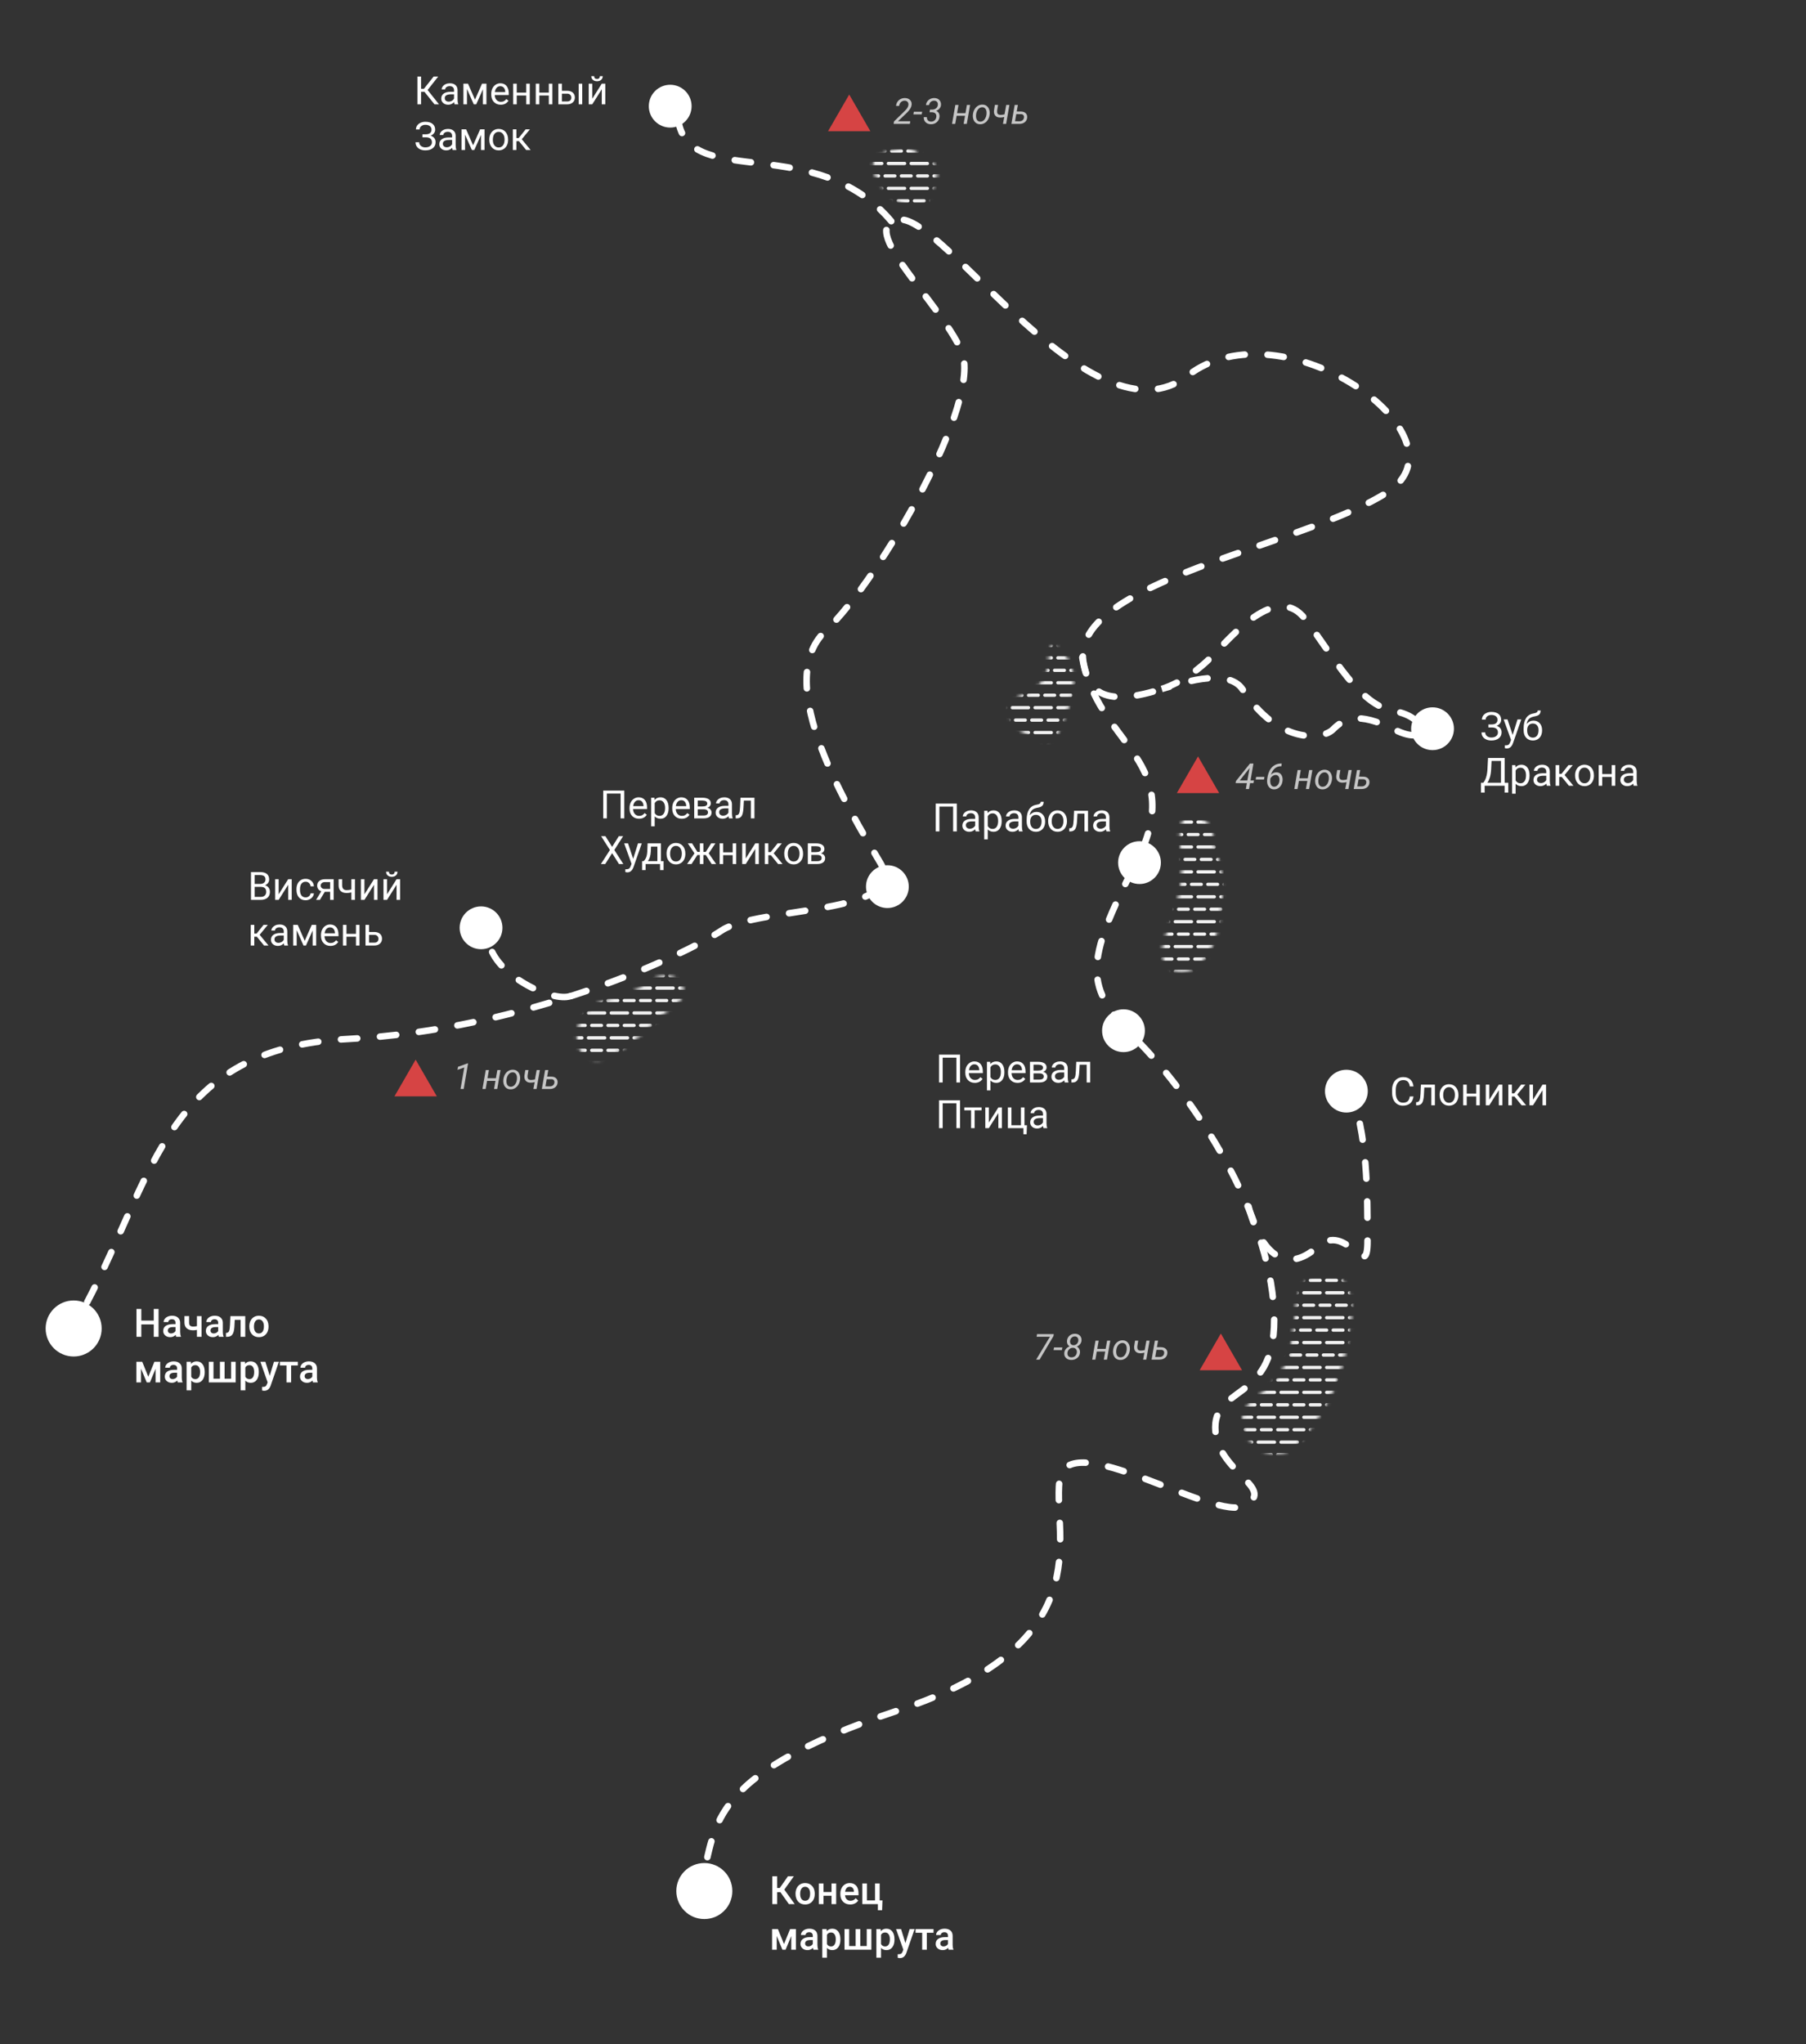 <?xml version="1.0" encoding="UTF-8"?> <svg xmlns="http://www.w3.org/2000/svg" width="554" height="627" viewBox="0 0 554 627" fill="none"><rect x="0" y="0" width="554" height="627" fill="#333333" stroke="none"/> <mask id="mask0" mask-type="alpha" maskUnits="userSpaceOnUse" x="174" y="290" width="38" height="43"> <path d="M207.519 307.917C213.253 303.994 207.025 294.955 198.437 301.397C189.849 307.839 185.522 304.127 179.621 310.737C173.721 317.346 177.974 328.216 186.394 324.462C194.815 320.707 201.786 311.839 207.519 307.917Z" fill="white"></path> </mask> <g mask="url(#mask0)"> <line x1="166.5" y1="325.955" x2="218.955" y2="325.955" stroke="#F1F1F1" stroke-linecap="round" stroke-linejoin="round" stroke-dasharray="5 2"></line> <line x1="166.5" y1="295.409" x2="218.955" y2="295.409" stroke="#F1F1F1" stroke-linecap="round" stroke-linejoin="round" stroke-dasharray="5 2"></line> <line x1="166.5" y1="310.682" x2="218.955" y2="310.682" stroke="#F1F1F1" stroke-linecap="round" stroke-linejoin="round" stroke-dasharray="5 2"></line> <line x1="166.5" y1="318.318" x2="218.955" y2="318.318" stroke="#F1F1F1" stroke-linecap="round" stroke-linejoin="round" stroke-dasharray="5 2"></line> <line x1="166.5" y1="303.045" x2="218.955" y2="303.045" stroke="#F1F1F1" stroke-linecap="round" stroke-linejoin="round" stroke-dasharray="5 2"></line> <line x1="166.5" y1="329.772" x2="218.955" y2="329.772" stroke="#F1F1F1" stroke-linecap="round" stroke-linejoin="round" stroke-dasharray="3 2"></line> <line x1="165.5" y1="299.227" x2="217.955" y2="299.227" stroke="#F1F1F1" stroke-linecap="round" stroke-linejoin="round" stroke-dasharray="3 2"></line> <line x1="166.5" y1="314.5" x2="218.955" y2="314.5" stroke="#F1F1F1" stroke-linecap="round" stroke-linejoin="round" stroke-dasharray="3 2"></line> <line x1="166.5" y1="322.136" x2="218.955" y2="322.136" stroke="#F1F1F1" stroke-linecap="round" stroke-linejoin="round" stroke-dasharray="3 2"></line> <line x1="168.5" y1="291.591" x2="220.955" y2="291.591" stroke="#F1F1F1" stroke-linecap="round" stroke-linejoin="round" stroke-dasharray="3 2"></line> <line x1="166.5" y1="306.863" x2="218.955" y2="306.863" stroke="#F1F1F1" stroke-linecap="round" stroke-linejoin="round" stroke-dasharray="3 2"></line> </g> <mask id="mask1" mask-type="alpha" maskUnits="userSpaceOnUse" x="340" y="248" width="49" height="53"> <path d="M372.175 256.281C372.37 251.102 359.711 243.226 362.105 260.383C364.499 277.54 355.168 287.107 356.51 293.579C357.851 300.05 369.901 301.822 373.792 284.273C377.683 266.724 371.98 261.459 372.175 256.281Z" fill="white"></path> </mask> <g mask="url(#mask1)"> <line x1="346.5" y1="297.955" x2="398.955" y2="297.955" stroke="#F1F1F1" stroke-linecap="round" stroke-linejoin="round" stroke-dasharray="5 2"></line> <line x1="346.5" y1="267.409" x2="398.955" y2="267.409" stroke="#F1F1F1" stroke-linecap="round" stroke-linejoin="round" stroke-dasharray="5 2"></line> <line x1="346.5" y1="282.682" x2="398.955" y2="282.682" stroke="#F1F1F1" stroke-linecap="round" stroke-linejoin="round" stroke-dasharray="5 2"></line> <line x1="346.5" y1="252.136" x2="398.955" y2="252.136" stroke="#F1F1F1" stroke-linecap="round" stroke-linejoin="round" stroke-dasharray="5 2"></line> <line x1="346.5" y1="290.318" x2="398.955" y2="290.318" stroke="#F1F1F1" stroke-linecap="round" stroke-linejoin="round" stroke-dasharray="5 2"></line> <line x1="346.5" y1="259.772" x2="398.955" y2="259.772" stroke="#F1F1F1" stroke-linecap="round" stroke-linejoin="round" stroke-dasharray="5 2"></line> <line x1="346.5" y1="275.045" x2="398.955" y2="275.045" stroke="#F1F1F1" stroke-linecap="round" stroke-linejoin="round" stroke-dasharray="5 2"></line> <line x1="345.5" y1="271.227" x2="397.955" y2="271.227" stroke="#F1F1F1" stroke-linecap="round" stroke-linejoin="round" stroke-dasharray="3 2"></line> <line x1="346.5" y1="286.5" x2="398.955" y2="286.5" stroke="#F1F1F1" stroke-linecap="round" stroke-linejoin="round" stroke-dasharray="3 2"></line> <line x1="344.5" y1="255.955" x2="396.955" y2="255.955" stroke="#F1F1F1" stroke-linecap="round" stroke-linejoin="round" stroke-dasharray="3 2"></line> <line x1="346.5" y1="294.136" x2="398.955" y2="294.136" stroke="#F1F1F1" stroke-linecap="round" stroke-linejoin="round" stroke-dasharray="3 2"></line> <line x1="348.5" y1="263.591" x2="400.955" y2="263.591" stroke="#F1F1F1" stroke-linecap="round" stroke-linejoin="round" stroke-dasharray="3 2"></line> <line x1="346.5" y1="278.863" x2="398.955" y2="278.863" stroke="#F1F1F1" stroke-linecap="round" stroke-linejoin="round" stroke-dasharray="3 2"></line> <line x1="346.5" y1="248.318" x2="398.955" y2="248.318" stroke="#F1F1F1" stroke-linecap="round" stroke-linejoin="round" stroke-dasharray="3 2"></line> </g> <mask id="mask2" mask-type="alpha" maskUnits="userSpaceOnUse" x="303" y="196" width="34" height="35"> <path d="M323.979 198.368C319.057 195.292 325.596 208.39 314.75 212.518C303.905 216.646 311.675 224.858 317.827 226.668C323.979 228.478 323.978 226.668 327.67 217.439C331.361 208.211 328.9 201.443 323.979 198.368Z" fill="white"></path> </mask> <g mask="url(#mask2)"> <line x1="296.5" y1="209.409" x2="348.955" y2="209.409" stroke="#F1F1F1" stroke-linecap="round" stroke-linejoin="round" stroke-dasharray="5 2"></line> <line x1="296.5" y1="224.682" x2="348.955" y2="224.682" stroke="#F1F1F1" stroke-linecap="round" stroke-linejoin="round" stroke-dasharray="5 2"></line> <line x1="296.5" y1="201.772" x2="348.955" y2="201.772" stroke="#F1F1F1" stroke-linecap="round" stroke-linejoin="round" stroke-dasharray="5 2"></line> <line x1="296.5" y1="217.045" x2="348.955" y2="217.045" stroke="#F1F1F1" stroke-linecap="round" stroke-linejoin="round" stroke-dasharray="5 2"></line> <line x1="295.5" y1="213.227" x2="347.955" y2="213.227" stroke="#F1F1F1" stroke-linecap="round" stroke-linejoin="round" stroke-dasharray="3 2"></line> <line x1="296.5" y1="228.5" x2="348.955" y2="228.5" stroke="#F1F1F1" stroke-linecap="round" stroke-linejoin="round" stroke-dasharray="3 2"></line> <line x1="294.5" y1="197.955" x2="346.955" y2="197.955" stroke="#F1F1F1" stroke-linecap="round" stroke-linejoin="round" stroke-dasharray="3 2"></line> <line x1="298.5" y1="205.591" x2="350.955" y2="205.591" stroke="#F1F1F1" stroke-linecap="round" stroke-linejoin="round" stroke-dasharray="3 2"></line> <line x1="296.5" y1="220.863" x2="348.955" y2="220.863" stroke="#F1F1F1" stroke-linecap="round" stroke-linejoin="round" stroke-dasharray="3 2"></line> </g> <mask id="mask3" mask-type="alpha" maskUnits="userSpaceOnUse" x="266" y="41" width="26" height="27"> <path d="M282.448 47.623C278.564 45.196 279.564 43.576 271.005 46.834C262.446 50.092 272.838 61.534 277.693 62.962C282.549 64.39 283.481 64.772 286.394 57.489C289.308 50.205 286.333 50.051 282.448 47.623Z" fill="white"></path> </mask> <g mask="url(#mask3)"> <line x1="258.5" y1="65.409" x2="310.955" y2="65.409" stroke="#F1F1F1" stroke-linecap="round" stroke-linejoin="round" stroke-dasharray="5 2"></line> <line x1="258.5" y1="50.136" x2="310.955" y2="50.136" stroke="#F1F1F1" stroke-linecap="round" stroke-linejoin="round" stroke-dasharray="5 2"></line> <line x1="258.5" y1="57.773" x2="310.955" y2="57.773" stroke="#F1F1F1" stroke-linecap="round" stroke-linejoin="round" stroke-dasharray="5 2"></line> <line x1="258.5" y1="42.5" x2="310.955" y2="42.5" stroke="#F1F1F1" stroke-linecap="round" stroke-linejoin="round" stroke-dasharray="5 2"></line> <line x1="256.5" y1="53.955" x2="308.955" y2="53.955" stroke="#F1F1F1" stroke-linecap="round" stroke-linejoin="round" stroke-dasharray="3 2"></line> <line x1="260.5" y1="61.591" x2="312.955" y2="61.591" stroke="#F1F1F1" stroke-linecap="round" stroke-linejoin="round" stroke-dasharray="3 2"></line> <line x1="258.5" y1="46.318" x2="310.955" y2="46.318" stroke="#F1F1F1" stroke-linecap="round" stroke-linejoin="round" stroke-dasharray="3 2"></line> </g> <path d="M26.77 399.329C47.4 359.944 51.62 321.497 106.478 318.683C161.335 315.87 210.097 292.896 221.35 285.394C232.603 277.892 279.49 280.705 270.112 264.764C260.735 248.822 236.354 209.437 253.233 193.496C270.112 177.554 301.526 122.697 294.962 107.693C288.398 92.689 262.142 69.246 275.739 67.37C289.336 65.495 335.285 137.701 364.355 115.195C393.424 92.689 451.564 133.95 425.776 150.829C399.989 167.708 326.845 178.492 332.472 203.811C338.098 229.13 364.355 233.818 348.413 264.764C332.472 295.709 332.472 302.742 348.413 318.683C364.355 334.625 387.798 368.383 390.611 399.329C393.424 430.274 372.794 424.179 372.794 437.776C372.794 451.373 391.549 456.062 382.172 461.688C372.794 467.315 326.845 436.369 324.97 454.186C323.094 472.003 337.629 503.886 275.739 524.516C213.848 545.147 220.412 561.557 214.786 577.967" stroke="white" stroke-width="2" stroke-linecap="round" stroke-dasharray="5 7"></path> <circle cx="22.593" cy="407.453" r="8.593" fill="white"></circle> <circle cx="272.211" cy="271.934" r="6.564" fill="white"></circle> <circle cx="147.564" cy="284.564" r="6.564" fill="white"></circle> <circle cx="439.436" cy="223.504" r="6.564" fill="white"></circle> <circle cx="349.546" cy="264.569" r="6.564" fill="white"></circle> <circle cx="344.635" cy="316.126" r="6.564" fill="white"></circle> <circle cx="216.056" cy="579.996" r="8.593" fill="white"></circle> <circle cx="413.008" cy="334.662" r="6.564" fill="white"></circle> <circle cx="205.588" cy="32.564" r="6.564" fill="white"></circle> <path d="M273.395 67.84C250.42 40.645 212.442 57.993 208.222 37.832" stroke="white" stroke-width="2" stroke-linecap="round" stroke-dasharray="5 7"></path> <path d="M175 305.5C169.5 307.5 151.683 299.078 150 289" stroke="white" stroke-width="2" stroke-linecap="round" stroke-dasharray="5 7"></path> <path d="M332.003 201.69C333.41 209.438 335.285 218.1 356.384 211.313M356.384 211.313C363.017 209.143 368.358 204.72 371.388 201.69C377.483 195.595 391.549 178.247 400.458 189.968C409.366 201.69 416.868 216.225 427.652 218.1C438.436 219.976 438.905 229.353 427.652 223.727C416.399 218.1 412.179 220.444 408.897 223.727C405.615 227.009 392.036 228.253 381.234 211.536C376.545 204.28 360.987 210.044 356.384 211.313Z" stroke="white" stroke-width="2" stroke-linecap="round" stroke-dasharray="5 7"></path> <path d="M383 370.05C386.751 384.585 394.623 390.94 404 382.5C413.377 374.06 419.5 394.097 419.5 380.5C419.5 366.903 419.572 346.607 413.945 334.417" stroke="white" stroke-width="2" stroke-linecap="round" stroke-dasharray="5 7"></path> <path d="M294.506 332H293.375V324.394H289.168V332H288.043V323.468H294.506V332ZM299.018 332.117C298.158 332.117 297.459 331.835 296.92 331.273C296.381 330.707 296.111 329.951 296.111 329.005V328.806C296.111 328.177 296.23 327.617 296.469 327.125C296.711 326.628 297.047 326.242 297.477 325.964C297.91 325.683 298.379 325.542 298.883 325.542C299.707 325.542 300.348 325.814 300.805 326.357C301.262 326.9 301.49 327.677 301.49 328.689V329.14H297.195C297.211 329.765 297.393 330.271 297.74 330.658C298.092 331.041 298.537 331.232 299.076 331.232C299.459 331.232 299.783 331.154 300.049 330.998C300.314 330.841 300.547 330.634 300.746 330.376L301.408 330.892C300.877 331.708 300.08 332.117 299.018 332.117ZM298.883 326.433C298.445 326.433 298.078 326.593 297.781 326.914C297.484 327.23 297.301 327.675 297.23 328.25H300.406V328.167C300.375 327.617 300.227 327.191 299.961 326.89C299.695 326.585 299.336 326.433 298.883 326.433ZM308.105 328.9C308.105 329.865 307.885 330.642 307.443 331.232C307.002 331.822 306.404 332.117 305.65 332.117C304.881 332.117 304.275 331.873 303.834 331.384V334.437H302.75V325.66H303.74L303.793 326.363C304.234 325.816 304.848 325.542 305.633 325.542C306.395 325.542 306.996 325.83 307.438 326.404C307.883 326.978 308.105 327.777 308.105 328.8V328.9ZM307.021 328.777C307.021 328.062 306.869 327.498 306.564 327.083C306.26 326.669 305.842 326.462 305.311 326.462C304.654 326.462 304.162 326.753 303.834 327.335V330.365C304.158 330.943 304.654 331.232 305.322 331.232C305.842 331.232 306.254 331.027 306.559 330.617C306.867 330.203 307.021 329.589 307.021 328.777ZM312.119 332.117C311.26 332.117 310.561 331.835 310.021 331.273C309.482 330.707 309.213 329.951 309.213 329.005V328.806C309.213 328.177 309.332 327.617 309.57 327.125C309.812 326.628 310.148 326.242 310.578 325.964C311.012 325.683 311.48 325.542 311.984 325.542C312.809 325.542 313.449 325.814 313.906 326.357C314.363 326.9 314.592 327.677 314.592 328.689V329.14H310.297C310.312 329.765 310.494 330.271 310.842 330.658C311.193 331.041 311.639 331.232 312.178 331.232C312.561 331.232 312.885 331.154 313.15 330.998C313.416 330.841 313.648 330.634 313.848 330.376L314.51 330.892C313.979 331.708 313.182 332.117 312.119 332.117ZM311.984 326.433C311.547 326.433 311.18 326.593 310.883 326.914C310.586 327.23 310.402 327.675 310.332 328.25H313.508V328.167C313.477 327.617 313.328 327.191 313.062 326.89C312.797 326.585 312.438 326.433 311.984 326.433ZM315.951 332V325.66H318.424C319.268 325.66 319.914 325.808 320.363 326.105C320.816 326.398 321.043 326.83 321.043 327.4C321.043 327.693 320.955 327.958 320.779 328.197C320.604 328.431 320.344 328.611 320 328.736C320.383 328.826 320.689 329.001 320.92 329.263C321.154 329.525 321.271 329.837 321.271 330.201C321.271 330.783 321.057 331.228 320.627 331.537C320.201 331.845 319.598 332 318.816 332H315.951ZM317.035 329.216V331.126H318.828C319.281 331.126 319.619 331.042 319.842 330.875C320.068 330.707 320.182 330.47 320.182 330.166C320.182 329.533 319.717 329.216 318.787 329.216H317.035ZM317.035 328.349H318.436C319.451 328.349 319.959 328.052 319.959 327.458C319.959 326.865 319.479 326.558 318.518 326.539H317.035V328.349ZM326.621 332C326.559 331.875 326.508 331.652 326.469 331.332C325.965 331.855 325.363 332.117 324.664 332.117C324.039 332.117 323.525 331.941 323.123 331.589C322.725 331.234 322.525 330.785 322.525 330.242C322.525 329.582 322.775 329.07 323.275 328.707C323.779 328.339 324.486 328.156 325.396 328.156H326.451V327.658C326.451 327.279 326.338 326.978 326.111 326.755C325.885 326.529 325.551 326.416 325.109 326.416C324.723 326.416 324.398 326.513 324.137 326.708C323.875 326.904 323.744 327.14 323.744 327.417H322.654C322.654 327.101 322.766 326.796 322.988 326.503C323.215 326.207 323.52 325.972 323.902 325.8C324.289 325.628 324.713 325.542 325.174 325.542C325.904 325.542 326.477 325.726 326.891 326.093C327.305 326.457 327.52 326.958 327.535 327.599V330.517C327.535 331.099 327.609 331.562 327.758 331.906V332H326.621ZM324.822 331.173C325.162 331.173 325.484 331.085 325.789 330.91C326.094 330.734 326.314 330.505 326.451 330.224V328.923H325.602C324.273 328.923 323.609 329.312 323.609 330.089C323.609 330.429 323.723 330.695 323.949 330.886C324.176 331.078 324.467 331.173 324.822 331.173ZM334.432 325.66V332H333.342V326.556H331.186L331.057 328.929C330.986 330.019 330.803 330.798 330.506 331.267C330.213 331.736 329.746 331.98 329.105 332H328.672V331.044L328.982 331.021C329.334 330.982 329.586 330.779 329.738 330.412C329.891 330.044 329.988 329.365 330.031 328.373L330.148 325.66H334.432ZM294.506 346H293.375V338.394H289.168V346H288.043V337.468H294.506V346ZM301.098 340.539H298.971V346H297.887V340.539H295.801V339.66H301.098V340.539ZM306.254 339.66H307.338V346H306.254V341.376L303.33 346H302.246V339.66H303.33V344.289L306.254 339.66ZM309.172 339.66H310.262V345.115H313.18V339.66H314.264V345.115H315.02L314.914 347.88H313.941V346H309.172V339.66ZM320.105 346C320.043 345.875 319.992 345.652 319.953 345.332C319.449 345.855 318.848 346.117 318.148 346.117C317.523 346.117 317.01 345.941 316.607 345.589C316.209 345.234 316.01 344.785 316.01 344.242C316.01 343.582 316.26 343.07 316.76 342.707C317.264 342.339 317.971 342.156 318.881 342.156H319.936V341.658C319.936 341.279 319.822 340.978 319.596 340.755C319.369 340.529 319.035 340.416 318.594 340.416C318.207 340.416 317.883 340.513 317.621 340.708C317.359 340.904 317.229 341.14 317.229 341.417H316.139C316.139 341.101 316.25 340.796 316.473 340.503C316.699 340.207 317.004 339.972 317.387 339.8C317.773 339.628 318.197 339.542 318.658 339.542C319.389 339.542 319.961 339.726 320.375 340.093C320.789 340.457 321.004 340.958 321.02 341.599V344.517C321.02 345.099 321.094 345.562 321.242 345.906V346H320.105ZM318.307 345.173C318.646 345.173 318.969 345.085 319.273 344.91C319.578 344.734 319.799 344.505 319.936 344.224V342.923H319.086C317.758 342.923 317.094 343.312 317.094 344.089C317.094 344.429 317.207 344.695 317.434 344.886C317.66 345.078 317.951 345.173 318.307 345.173Z" fill="white"></path> <path d="M191.506 251H190.375V243.394H186.168V251H185.043V242.468H191.506V251ZM196.018 251.117C195.158 251.117 194.459 250.835 193.92 250.273C193.381 249.707 193.111 248.951 193.111 248.005V247.806C193.111 247.177 193.23 246.617 193.469 246.125C193.711 245.628 194.047 245.242 194.477 244.964C194.91 244.683 195.379 244.542 195.883 244.542C196.707 244.542 197.348 244.814 197.805 245.357C198.262 245.9 198.49 246.677 198.49 247.689V248.14H194.195C194.211 248.765 194.393 249.271 194.74 249.658C195.092 250.041 195.537 250.232 196.076 250.232C196.459 250.232 196.783 250.154 197.049 249.998C197.314 249.841 197.547 249.634 197.746 249.376L198.408 249.892C197.877 250.708 197.08 251.117 196.018 251.117ZM195.883 245.433C195.445 245.433 195.078 245.593 194.781 245.914C194.484 246.23 194.301 246.675 194.23 247.25H197.406V247.167C197.375 246.617 197.227 246.191 196.961 245.89C196.695 245.585 196.336 245.433 195.883 245.433ZM205.105 247.9C205.105 248.865 204.885 249.642 204.443 250.232C204.002 250.822 203.404 251.117 202.65 251.117C201.881 251.117 201.275 250.873 200.834 250.384V253.437H199.75V244.66H200.74L200.793 245.363C201.234 244.816 201.848 244.542 202.633 244.542C203.395 244.542 203.996 244.83 204.438 245.404C204.883 245.978 205.105 246.777 205.105 247.8V247.9ZM204.021 247.777C204.021 247.062 203.869 246.498 203.564 246.083C203.26 245.669 202.842 245.462 202.311 245.462C201.654 245.462 201.162 245.753 200.834 246.335V249.365C201.158 249.943 201.654 250.232 202.322 250.232C202.842 250.232 203.254 250.027 203.559 249.617C203.867 249.203 204.021 248.589 204.021 247.777ZM209.119 251.117C208.26 251.117 207.561 250.835 207.021 250.273C206.482 249.707 206.213 248.951 206.213 248.005V247.806C206.213 247.177 206.332 246.617 206.57 246.125C206.812 245.628 207.148 245.242 207.578 244.964C208.012 244.683 208.48 244.542 208.984 244.542C209.809 244.542 210.449 244.814 210.906 245.357C211.363 245.9 211.592 246.677 211.592 247.689V248.14H207.297C207.312 248.765 207.494 249.271 207.842 249.658C208.193 250.041 208.639 250.232 209.178 250.232C209.561 250.232 209.885 250.154 210.15 249.998C210.416 249.841 210.648 249.634 210.848 249.376L211.51 249.892C210.979 250.708 210.182 251.117 209.119 251.117ZM208.984 245.433C208.547 245.433 208.18 245.593 207.883 245.914C207.586 246.23 207.402 246.675 207.332 247.25H210.508V247.167C210.477 246.617 210.328 246.191 210.062 245.89C209.797 245.585 209.438 245.433 208.984 245.433ZM212.951 251V244.66H215.424C216.268 244.66 216.914 244.808 217.363 245.105C217.816 245.398 218.043 245.83 218.043 246.4C218.043 246.693 217.955 246.958 217.779 247.197C217.604 247.431 217.344 247.611 217 247.736C217.383 247.826 217.689 248.001 217.92 248.263C218.154 248.525 218.271 248.837 218.271 249.201C218.271 249.783 218.057 250.228 217.627 250.537C217.201 250.845 216.598 251 215.816 251H212.951ZM214.035 248.216V250.126H215.828C216.281 250.126 216.619 250.042 216.842 249.875C217.068 249.707 217.182 249.47 217.182 249.166C217.182 248.533 216.717 248.216 215.787 248.216H214.035ZM214.035 247.349H215.436C216.451 247.349 216.959 247.052 216.959 246.458C216.959 245.865 216.479 245.558 215.518 245.539H214.035V247.349ZM223.621 251C223.559 250.875 223.508 250.652 223.469 250.332C222.965 250.855 222.363 251.117 221.664 251.117C221.039 251.117 220.525 250.941 220.123 250.589C219.725 250.234 219.525 249.785 219.525 249.242C219.525 248.582 219.775 248.07 220.275 247.707C220.779 247.339 221.486 247.156 222.396 247.156H223.451V246.658C223.451 246.279 223.338 245.978 223.111 245.755C222.885 245.529 222.551 245.416 222.109 245.416C221.723 245.416 221.398 245.513 221.137 245.708C220.875 245.904 220.744 246.14 220.744 246.417H219.654C219.654 246.101 219.766 245.796 219.988 245.503C220.215 245.207 220.52 244.972 220.902 244.8C221.289 244.628 221.713 244.542 222.174 244.542C222.904 244.542 223.477 244.726 223.891 245.093C224.305 245.457 224.52 245.958 224.535 246.599V249.517C224.535 250.099 224.609 250.562 224.758 250.906V251H223.621ZM221.822 250.173C222.162 250.173 222.484 250.085 222.789 249.91C223.094 249.734 223.314 249.505 223.451 249.224V247.923H222.602C221.273 247.923 220.609 248.312 220.609 249.089C220.609 249.429 220.723 249.695 220.949 249.886C221.176 250.078 221.467 250.173 221.822 250.173ZM231.432 244.66V251H230.342V245.556H228.186L228.057 247.929C227.986 249.019 227.803 249.798 227.506 250.267C227.213 250.736 226.746 250.98 226.105 251H225.672V250.044L225.982 250.021C226.334 249.982 226.586 249.779 226.738 249.412C226.891 249.044 226.988 248.365 227.031 247.373L227.148 244.66H231.432ZM187.773 259.738L189.818 256.468H191.143L188.447 260.699L191.207 265H189.871L187.773 261.671L185.664 265H184.334L187.1 260.699L184.398 256.468H185.717L187.773 259.738ZM194.23 263.412L195.707 258.66H196.867L194.318 265.978C193.924 267.033 193.297 267.56 192.438 267.56L192.232 267.542L191.828 267.466V266.587L192.121 266.611C192.488 266.611 192.773 266.537 192.977 266.388C193.184 266.24 193.354 265.968 193.486 265.574L193.727 264.929L191.465 258.66H192.648L194.23 263.412ZM197.459 264.115L197.834 263.652C198.256 263.105 198.496 262.285 198.555 261.191L198.654 258.66H202.738V264.115H203.553V266.863H202.469V265H198.045V266.863H196.961L196.967 264.115H197.459ZM198.742 264.115H201.654V259.662H199.703L199.639 261.173C199.572 262.435 199.273 263.416 198.742 264.115ZM204.467 261.771C204.467 261.15 204.588 260.591 204.83 260.095C205.076 259.599 205.416 259.216 205.85 258.947C206.287 258.677 206.785 258.542 207.344 258.542C208.207 258.542 208.904 258.841 209.436 259.439C209.971 260.037 210.238 260.832 210.238 261.824V261.9C210.238 262.517 210.119 263.072 209.881 263.564C209.646 264.052 209.309 264.433 208.867 264.707C208.43 264.98 207.926 265.117 207.355 265.117C206.496 265.117 205.799 264.818 205.264 264.22C204.732 263.623 204.467 262.832 204.467 261.847V261.771ZM205.557 261.9C205.557 262.603 205.719 263.167 206.043 263.593C206.371 264.019 206.809 264.232 207.355 264.232C207.906 264.232 208.344 264.017 208.668 263.587C208.992 263.154 209.154 262.548 209.154 261.771C209.154 261.076 208.988 260.513 208.656 260.083C208.328 259.65 207.891 259.433 207.344 259.433C206.809 259.433 206.377 259.646 206.049 260.072C205.721 260.498 205.557 261.107 205.557 261.9ZM216.525 262.246H215.764V265H214.68V262.246H213.918L212.143 265H210.771L213.039 261.718L210.988 258.66H212.301L213.936 261.285H214.68V258.66H215.764V261.285H216.502L218.148 258.66H219.461L217.404 261.724L219.672 265H218.301L216.525 262.246ZM225.836 265H224.752V262.292H221.84V265H220.75V258.66H221.84V261.408H224.752V258.66H225.836V265ZM231.684 258.66H232.768V265H231.684V260.376L228.76 265H227.676V258.66H228.76V263.289L231.684 258.66ZM236.482 262.298H235.691V265H234.602V258.66H235.691V261.343H236.4L238.533 258.66H239.846L237.338 261.707L240.057 265H238.68L236.482 262.298ZM240.572 261.771C240.572 261.15 240.693 260.591 240.936 260.095C241.182 259.599 241.521 259.216 241.955 258.947C242.393 258.677 242.891 258.542 243.449 258.542C244.312 258.542 245.01 258.841 245.541 259.439C246.076 260.037 246.344 260.832 246.344 261.824V261.9C246.344 262.517 246.225 263.072 245.986 263.564C245.752 264.052 245.414 264.433 244.973 264.707C244.535 264.98 244.031 265.117 243.461 265.117C242.602 265.117 241.904 264.818 241.369 264.22C240.838 263.623 240.572 262.832 240.572 261.847V261.771ZM241.662 261.9C241.662 262.603 241.824 263.167 242.148 263.593C242.477 264.019 242.914 264.232 243.461 264.232C244.012 264.232 244.449 264.017 244.773 263.587C245.098 263.154 245.26 262.548 245.26 261.771C245.26 261.076 245.094 260.513 244.762 260.083C244.434 259.65 243.996 259.433 243.449 259.433C242.914 259.433 242.482 259.646 242.154 260.072C241.826 260.498 241.662 261.107 241.662 261.9ZM247.803 265V258.66H250.275C251.119 258.66 251.766 258.808 252.215 259.105C252.668 259.398 252.895 259.83 252.895 260.4C252.895 260.693 252.807 260.958 252.631 261.197C252.455 261.431 252.195 261.611 251.852 261.736C252.234 261.826 252.541 262.001 252.771 262.263C253.006 262.525 253.123 262.837 253.123 263.201C253.123 263.783 252.908 264.228 252.479 264.537C252.053 264.845 251.449 265 250.668 265H247.803ZM248.887 262.216V264.126H250.68C251.133 264.126 251.471 264.042 251.693 263.875C251.92 263.707 252.033 263.47 252.033 263.166C252.033 262.533 251.568 262.216 250.639 262.216H248.887ZM248.887 261.349H250.287C251.303 261.349 251.811 261.052 251.811 260.458C251.811 259.865 251.33 259.558 250.369 259.539H248.887V261.349Z" fill="white"></path> <path d="M76.99 276V267.468H79.779C80.705 267.468 81.4 267.66 81.865 268.042C82.334 268.425 82.568 268.992 82.568 269.742C82.568 270.14 82.455 270.494 82.228 270.802C82.002 271.107 81.693 271.343 81.303 271.511C81.764 271.64 82.127 271.886 82.393 272.25C82.662 272.609 82.797 273.039 82.797 273.539C82.797 274.304 82.549 274.906 82.053 275.343C81.557 275.781 80.856 276 79.949 276H76.99ZM78.115 272.009V275.08H79.973C80.496 275.08 80.908 274.945 81.209 274.675C81.514 274.402 81.666 274.027 81.666 273.55C81.666 272.523 81.107 272.009 79.99 272.009H78.115ZM78.115 271.107H79.814C80.307 271.107 80.699 270.984 80.992 270.738C81.289 270.492 81.438 270.158 81.438 269.736C81.438 269.267 81.301 268.927 81.027 268.716C80.754 268.501 80.338 268.394 79.779 268.394H78.115V271.107ZM88.398 269.66H89.482V276H88.398V271.376L85.475 276H84.391V269.66H85.475V274.289L88.398 269.66ZM93.766 275.232C94.152 275.232 94.49 275.115 94.779 274.88C95.068 274.646 95.228 274.353 95.26 274.001H96.285C96.266 274.365 96.141 274.71 95.91 275.039C95.68 275.367 95.371 275.628 94.984 275.824C94.602 276.019 94.195 276.117 93.766 276.117C92.902 276.117 92.215 275.83 91.703 275.255C91.195 274.677 90.941 273.888 90.941 272.888V272.707C90.941 272.089 91.055 271.541 91.281 271.06C91.508 270.58 91.832 270.207 92.254 269.941C92.68 269.675 93.182 269.542 93.76 269.542C94.471 269.542 95.061 269.755 95.529 270.181C96.002 270.607 96.254 271.16 96.285 271.839H95.26C95.228 271.429 95.072 271.093 94.791 270.832C94.514 270.566 94.17 270.433 93.76 270.433C93.209 270.433 92.781 270.632 92.477 271.031C92.176 271.425 92.025 271.998 92.025 272.748V272.953C92.025 273.683 92.176 274.246 92.477 274.64C92.777 275.035 93.207 275.232 93.766 275.232ZM102.35 269.66V276H101.26V273.533H99.625L98.131 276H96.959L98.553 273.369C98.147 273.22 97.834 272.992 97.615 272.683C97.4 272.371 97.293 272.007 97.293 271.593C97.293 271.015 97.51 270.55 97.943 270.199C98.377 269.843 98.957 269.664 99.684 269.66H102.35ZM98.383 271.605C98.383 271.914 98.488 272.164 98.699 272.355C98.91 272.542 99.189 272.638 99.537 272.642H101.26V270.539H99.701C99.299 270.539 98.978 270.638 98.74 270.837C98.502 271.033 98.383 271.289 98.383 271.605ZM108.877 276H107.787V273.703C107.311 273.828 106.822 273.89 106.322 273.89C105.529 273.89 104.924 273.687 104.506 273.281C104.092 272.875 103.881 272.296 103.873 271.546V269.654H104.957V271.582C104.977 272.527 105.432 273 106.322 273C106.822 273 107.311 272.937 107.787 272.812V269.66H108.877V276ZM114.719 269.66H115.803V276H114.719V271.376L111.795 276H110.711V269.66H111.795V274.289L114.719 269.66ZM121.645 269.66H122.729V276H121.645V271.376L118.721 276H117.637V269.66H118.721V274.289L121.645 269.66ZM121.938 267.351C121.938 267.824 121.775 268.205 121.451 268.494C121.131 268.779 120.709 268.921 120.186 268.921C119.662 268.921 119.238 268.777 118.914 268.488C118.59 268.199 118.428 267.82 118.428 267.351H119.312C119.312 267.625 119.387 267.839 119.535 267.996C119.684 268.148 119.9 268.224 120.186 268.224C120.459 268.224 120.672 268.148 120.824 267.996C120.98 267.843 121.059 267.628 121.059 267.351H121.938ZM78.795 287.298H78.004V290H76.914V283.66H78.004V286.343H78.713L80.846 283.66H82.158L79.65 286.707L82.369 290H80.992L78.795 287.298ZM87.215 290C87.152 289.875 87.102 289.652 87.062 289.332C86.559 289.855 85.957 290.117 85.258 290.117C84.633 290.117 84.119 289.941 83.717 289.589C83.318 289.234 83.119 288.785 83.119 288.242C83.119 287.582 83.369 287.07 83.869 286.707C84.373 286.339 85.08 286.156 85.99 286.156H87.045V285.658C87.045 285.279 86.932 284.978 86.705 284.755C86.478 284.529 86.144 284.416 85.703 284.416C85.316 284.416 84.992 284.513 84.731 284.708C84.469 284.904 84.338 285.14 84.338 285.417H83.248C83.248 285.101 83.359 284.796 83.582 284.503C83.809 284.207 84.113 283.972 84.496 283.8C84.883 283.628 85.307 283.542 85.768 283.542C86.498 283.542 87.07 283.726 87.484 284.093C87.898 284.457 88.113 284.958 88.129 285.599V288.517C88.129 289.099 88.203 289.562 88.352 289.906V290H87.215ZM85.416 289.173C85.756 289.173 86.078 289.085 86.383 288.91C86.688 288.734 86.908 288.505 87.045 288.224V286.923H86.195C84.867 286.923 84.203 287.312 84.203 288.089C84.203 288.429 84.316 288.695 84.543 288.886C84.769 289.078 85.061 289.173 85.416 289.173ZM93.478 288.564L95.635 283.66H96.988V290H95.904V285.388L93.853 290H93.103L91.012 285.289V290H89.928V283.66H91.334L93.478 288.564ZM101.365 290.117C100.506 290.117 99.807 289.835 99.268 289.273C98.728 288.707 98.459 287.951 98.459 287.005V286.806C98.459 286.177 98.578 285.617 98.816 285.125C99.059 284.628 99.394 284.242 99.824 283.964C100.258 283.683 100.727 283.542 101.23 283.542C102.055 283.542 102.695 283.814 103.152 284.357C103.609 284.9 103.838 285.677 103.838 286.689V287.14H99.543C99.559 287.765 99.74 288.271 100.088 288.658C100.439 289.041 100.885 289.232 101.424 289.232C101.807 289.232 102.131 289.154 102.396 288.998C102.662 288.841 102.895 288.634 103.094 288.376L103.756 288.892C103.225 289.708 102.428 290.117 101.365 290.117ZM101.23 284.433C100.793 284.433 100.426 284.593 100.129 284.914C99.832 285.23 99.648 285.675 99.578 286.25H102.754V286.167C102.723 285.617 102.574 285.191 102.309 284.89C102.043 284.585 101.684 284.433 101.23 284.433ZM110.277 290H109.193V287.292H106.281V290H105.191V283.66H106.281V286.408H109.193V283.66H110.277V290ZM113.207 285.845H114.854C115.572 285.853 116.141 286.041 116.559 286.408C116.977 286.775 117.186 287.273 117.186 287.902C117.186 288.535 116.971 289.042 116.541 289.425C116.111 289.808 115.533 290 114.807 290H112.123V283.66H113.207V285.845ZM113.207 286.73V289.115H114.818C115.225 289.115 115.539 289.011 115.762 288.804C115.984 288.593 116.096 288.306 116.096 287.943C116.096 287.591 115.986 287.304 115.768 287.082C115.553 286.855 115.25 286.738 114.859 286.73H113.207Z" fill="white"></path> <path d="M130.205 28.168H129.168V32H128.043V23.468H129.168V27.23H130.047L133.029 23.468H134.43L131.172 27.605L134.67 32H133.293L130.205 28.168ZM139.445 32C139.383 31.875 139.332 31.652 139.293 31.331C138.789 31.855 138.188 32.117 137.488 32.117C136.863 32.117 136.35 31.941 135.947 31.589C135.549 31.234 135.35 30.785 135.35 30.242C135.35 29.581 135.6 29.07 136.1 28.706C136.604 28.339 137.311 28.156 138.221 28.156H139.275V27.658C139.275 27.279 139.162 26.978 138.936 26.755C138.709 26.529 138.375 26.416 137.934 26.416C137.547 26.416 137.223 26.513 136.961 26.709C136.699 26.904 136.568 27.14 136.568 27.418H135.479C135.479 27.101 135.59 26.796 135.812 26.503C136.039 26.206 136.344 25.972 136.727 25.8C137.113 25.628 137.537 25.543 137.998 25.543C138.729 25.543 139.301 25.726 139.715 26.093C140.129 26.456 140.344 26.959 140.359 27.599V30.517C140.359 31.099 140.434 31.562 140.582 31.906V32H139.445ZM137.646 31.173C137.986 31.173 138.309 31.085 138.613 30.91C138.918 30.734 139.139 30.505 139.275 30.224V28.923H138.426C137.098 28.923 136.434 29.312 136.434 30.089C136.434 30.429 136.547 30.695 136.773 30.886C137 31.078 137.291 31.173 137.646 31.173ZM145.709 30.564L147.865 25.66H149.219V32H148.135V27.388L146.084 32H145.334L143.242 27.289V32H142.158V25.66H143.564L145.709 30.564ZM153.596 32.117C152.736 32.117 152.037 31.835 151.498 31.273C150.959 30.706 150.689 29.951 150.689 29.005V28.806C150.689 28.177 150.809 27.617 151.047 27.125C151.289 26.628 151.625 26.242 152.055 25.964C152.488 25.683 152.957 25.543 153.461 25.543C154.285 25.543 154.926 25.814 155.383 26.357C155.84 26.9 156.068 27.677 156.068 28.689V29.14H151.773C151.789 29.765 151.971 30.271 152.318 30.658C152.67 31.041 153.115 31.232 153.654 31.232C154.037 31.232 154.361 31.154 154.627 30.998C154.893 30.841 155.125 30.634 155.324 30.377L155.986 30.892C155.455 31.709 154.658 32.117 153.596 32.117ZM153.461 26.433C153.023 26.433 152.656 26.593 152.359 26.914C152.062 27.23 151.879 27.675 151.809 28.25H154.984V28.168C154.953 27.617 154.805 27.191 154.539 26.89C154.273 26.585 153.914 26.433 153.461 26.433ZM162.508 32H161.424V29.293H158.512V32H157.422V25.66H158.512V28.408H161.424V25.66H162.508V32ZM169.434 32H168.35V29.293H165.438V32H164.348V25.66H165.438V28.408H168.35V25.66H169.434V32ZM172.363 27.845H174.01C174.729 27.853 175.297 28.041 175.715 28.408C176.133 28.775 176.342 29.273 176.342 29.902C176.342 30.535 176.127 31.043 175.697 31.425C175.268 31.808 174.689 32 173.963 32H171.279V25.66H172.363V27.845ZM178.604 32H177.514V25.66H178.604V32ZM172.363 28.73V31.115H173.975C174.381 31.115 174.695 31.011 174.918 30.804C175.141 30.593 175.252 30.306 175.252 29.943C175.252 29.591 175.143 29.304 174.924 29.081C174.709 28.855 174.406 28.738 174.016 28.73H172.363ZM184.598 25.66H185.682V32H184.598V27.377L181.674 32H180.59V25.66H181.674V30.289L184.598 25.66ZM184.891 23.351C184.891 23.824 184.729 24.205 184.404 24.494C184.084 24.779 183.662 24.921 183.139 24.921C182.615 24.921 182.191 24.777 181.867 24.488C181.543 24.199 181.381 23.82 181.381 23.351H182.266C182.266 23.625 182.34 23.839 182.488 23.996C182.637 24.148 182.854 24.224 183.139 24.224C183.412 24.224 183.625 24.148 183.777 23.996C183.934 23.843 184.012 23.628 184.012 23.351H184.891ZM132.367 39.759C132.367 39.306 132.201 38.947 131.869 38.681C131.541 38.412 131.078 38.277 130.48 38.277C129.98 38.277 129.561 38.416 129.221 38.693C128.885 38.966 128.717 39.306 128.717 39.712H127.592C127.592 39.259 127.715 38.853 127.961 38.494C128.211 38.134 128.559 37.855 129.004 37.656C129.449 37.453 129.941 37.351 130.48 37.351C131.434 37.351 132.174 37.566 132.701 37.996C133.229 38.421 133.492 39.015 133.492 39.777C133.492 40.171 133.371 40.531 133.129 40.855C132.887 41.179 132.549 41.435 132.115 41.623C133.119 41.959 133.621 42.624 133.621 43.621C133.621 44.386 133.336 44.994 132.766 45.443C132.195 45.892 131.434 46.117 130.48 46.117C129.914 46.117 129.398 46.017 128.934 45.818C128.473 45.615 128.113 45.328 127.855 44.956C127.598 44.585 127.469 44.144 127.469 43.632H128.594C128.594 44.081 128.771 44.456 129.127 44.757C129.482 45.054 129.934 45.203 130.48 45.203C131.094 45.203 131.582 45.06 131.945 44.775C132.312 44.49 132.496 44.113 132.496 43.644C132.496 42.644 131.877 42.134 130.639 42.115H129.584V41.189H130.633C131.203 41.177 131.635 41.048 131.928 40.802C132.221 40.556 132.367 40.209 132.367 39.759ZM138.859 45.999C138.797 45.874 138.746 45.652 138.707 45.331C138.203 45.855 137.602 46.117 136.902 46.117C136.277 46.117 135.764 45.941 135.361 45.589C134.963 45.234 134.764 44.785 134.764 44.242C134.764 43.581 135.014 43.07 135.514 42.706C136.018 42.339 136.725 42.156 137.635 42.156H138.689V41.658C138.689 41.279 138.576 40.978 138.35 40.755C138.123 40.529 137.789 40.416 137.348 40.416C136.961 40.416 136.637 40.513 136.375 40.709C136.113 40.904 135.982 41.14 135.982 41.417H134.893C134.893 41.101 135.004 40.796 135.227 40.503C135.453 40.206 135.758 39.972 136.141 39.8C136.527 39.628 136.951 39.542 137.412 39.542C138.143 39.542 138.715 39.726 139.129 40.093C139.543 40.456 139.758 40.959 139.773 41.599V44.517C139.773 45.099 139.848 45.562 139.996 45.906V45.999H138.859ZM137.061 45.173C137.4 45.173 137.723 45.085 138.027 44.91C138.332 44.734 138.553 44.505 138.689 44.224V42.923H137.84C136.512 42.923 135.848 43.312 135.848 44.089C135.848 44.429 135.961 44.695 136.188 44.886C136.414 45.078 136.705 45.173 137.061 45.173ZM145.123 44.564L147.279 39.66H148.633V45.999H147.549V41.388L145.498 45.999H144.748L142.656 41.289V45.999H141.572V39.66H142.979L145.123 44.564ZM150.092 42.771C150.092 42.15 150.213 41.591 150.455 41.095C150.701 40.599 151.041 40.216 151.475 39.947C151.912 39.677 152.41 39.542 152.969 39.542C153.832 39.542 154.529 39.841 155.061 40.439C155.596 41.037 155.863 41.831 155.863 42.824V42.9C155.863 43.517 155.744 44.072 155.506 44.564C155.271 45.052 154.934 45.433 154.492 45.706C154.055 45.98 153.551 46.117 152.98 46.117C152.121 46.117 151.424 45.818 150.889 45.22C150.357 44.623 150.092 43.831 150.092 42.847V42.771ZM151.182 42.9C151.182 43.603 151.344 44.167 151.668 44.593C151.996 45.019 152.434 45.232 152.98 45.232C153.531 45.232 153.969 45.017 154.293 44.587C154.617 44.154 154.779 43.548 154.779 42.771C154.779 42.076 154.613 41.513 154.281 41.084C153.953 40.65 153.516 40.433 152.969 40.433C152.434 40.433 152.002 40.646 151.674 41.072C151.346 41.498 151.182 42.107 151.182 42.9ZM159.197 43.298H158.406V45.999H157.316V39.66H158.406V42.343H159.115L161.248 39.66H162.561L160.053 42.706L162.771 45.999H161.395L159.197 43.298Z" fill="white"></path> <path d="M48.641 410H47.164V406.208H43.35V410H41.867V401.468H43.35V405.019H47.164V401.468H48.641V410ZM54.049 410C53.986 409.878 53.932 409.681 53.885 409.408C53.432 409.88 52.877 410.117 52.221 410.117C51.584 410.117 51.065 409.935 50.662 409.572C50.26 409.208 50.059 408.759 50.059 408.224C50.059 407.548 50.309 407.031 50.809 406.671C51.312 406.308 52.031 406.126 52.965 406.126H53.838V405.71C53.838 405.382 53.746 405.121 53.562 404.925C53.379 404.726 53.1 404.626 52.725 404.626C52.4 404.626 52.135 404.708 51.928 404.873C51.721 405.033 51.617 405.238 51.617 405.488H50.193C50.193 405.14 50.309 404.816 50.539 404.515C50.77 404.21 51.082 403.972 51.477 403.8C51.875 403.628 52.318 403.542 52.807 403.542C53.549 403.542 54.141 403.73 54.582 404.105C55.023 404.476 55.25 405 55.262 405.675V408.535C55.262 409.105 55.342 409.56 55.502 409.9V410H54.049ZM52.484 408.974C52.766 408.974 53.029 408.906 53.275 408.769C53.525 408.632 53.713 408.449 53.838 408.218V407.023H53.07C52.543 407.023 52.147 407.115 51.881 407.298C51.615 407.482 51.482 407.742 51.482 408.078C51.482 408.351 51.572 408.57 51.752 408.734C51.935 408.894 52.18 408.974 52.484 408.974ZM61.836 410H60.412V407.884C60.045 407.97 59.658 408.013 59.252 408.013C58.385 408.013 57.723 407.806 57.266 407.392C56.809 406.974 56.58 406.376 56.58 405.599V403.654H58.004V405.599C58.004 406.06 58.105 406.386 58.309 406.578C58.516 406.769 58.83 406.865 59.252 406.865C59.635 406.865 60.022 406.82 60.412 406.73V403.66H61.836V410ZM67.139 410C67.076 409.878 67.022 409.681 66.975 409.408C66.522 409.88 65.967 410.117 65.311 410.117C64.674 410.117 64.154 409.935 63.752 409.572C63.35 409.208 63.148 408.759 63.148 408.224C63.148 407.548 63.398 407.031 63.898 406.671C64.402 406.308 65.121 406.126 66.055 406.126H66.928V405.71C66.928 405.382 66.836 405.121 66.652 404.925C66.469 404.726 66.189 404.626 65.814 404.626C65.49 404.626 65.225 404.708 65.018 404.873C64.811 405.033 64.707 405.238 64.707 405.488H63.283C63.283 405.14 63.398 404.816 63.629 404.515C63.859 404.21 64.172 403.972 64.566 403.8C64.965 403.628 65.408 403.542 65.897 403.542C66.639 403.542 67.231 403.73 67.672 404.105C68.113 404.476 68.34 405 68.352 405.675V408.535C68.352 409.105 68.432 409.56 68.592 409.9V410H67.139ZM65.574 408.974C65.856 408.974 66.119 408.906 66.365 408.769C66.615 408.632 66.803 408.449 66.928 408.218V407.023H66.16C65.633 407.023 65.236 407.115 64.971 407.298C64.705 407.482 64.572 407.742 64.572 408.078C64.572 408.351 64.662 408.57 64.842 408.734C65.025 408.894 65.269 408.974 65.574 408.974ZM75.231 403.66V410H73.807V404.808H72.014L71.897 407.017C71.822 408.08 71.617 408.843 71.281 409.308C70.949 409.769 70.439 410 69.752 410H69.312L69.307 408.816L69.6 408.787C69.912 408.744 70.139 408.554 70.279 408.218C70.424 407.878 70.516 407.261 70.555 406.367L70.672 403.66H75.231ZM76.478 406.771C76.478 406.15 76.602 405.591 76.848 405.095C77.094 404.595 77.439 404.212 77.885 403.947C78.33 403.677 78.842 403.542 79.42 403.542C80.275 403.542 80.969 403.818 81.5 404.369C82.035 404.919 82.324 405.65 82.367 406.56L82.373 406.894C82.373 407.519 82.252 408.078 82.01 408.57C81.772 409.062 81.428 409.443 80.978 409.712C80.533 409.982 80.018 410.117 79.432 410.117C78.537 410.117 77.82 409.82 77.281 409.226C76.746 408.628 76.478 407.833 76.478 406.841V406.771ZM77.902 406.894C77.902 407.546 78.037 408.058 78.307 408.429C78.576 408.796 78.951 408.98 79.432 408.98C79.912 408.98 80.285 408.792 80.551 408.417C80.82 408.042 80.955 407.494 80.955 406.771C80.955 406.13 80.816 405.623 80.539 405.248C80.266 404.873 79.893 404.685 79.42 404.685C78.955 404.685 78.586 404.871 78.312 405.242C78.039 405.609 77.902 406.16 77.902 406.894ZM45.494 422.248L47.369 417.66H49.15V424H47.727V419.804L45.98 424H45.014L43.262 419.781V424H41.838V417.66H43.631L45.494 422.248ZM54.541 424C54.478 423.878 54.424 423.681 54.377 423.408C53.924 423.88 53.369 424.117 52.713 424.117C52.076 424.117 51.557 423.935 51.154 423.572C50.752 423.208 50.551 422.759 50.551 422.224C50.551 421.548 50.801 421.031 51.301 420.671C51.805 420.308 52.523 420.126 53.457 420.126H54.33V419.71C54.33 419.382 54.238 419.121 54.055 418.925C53.871 418.726 53.592 418.626 53.217 418.626C52.893 418.626 52.627 418.708 52.42 418.873C52.213 419.033 52.109 419.238 52.109 419.488H50.685C50.685 419.14 50.801 418.816 51.031 418.515C51.262 418.21 51.574 417.972 51.969 417.8C52.367 417.628 52.81 417.542 53.299 417.542C54.041 417.542 54.633 417.73 55.074 418.105C55.516 418.476 55.742 419 55.754 419.675V422.535C55.754 423.105 55.834 423.56 55.994 423.9V424H54.541ZM52.977 422.974C53.258 422.974 53.522 422.906 53.768 422.769C54.018 422.632 54.205 422.449 54.33 422.218V421.023H53.562C53.035 421.023 52.639 421.115 52.373 421.298C52.107 421.482 51.975 421.742 51.975 422.078C51.975 422.351 52.065 422.57 52.244 422.734C52.428 422.894 52.672 422.974 52.977 422.974ZM62.797 420.894C62.797 421.875 62.574 422.658 62.129 423.244C61.684 423.826 61.086 424.117 60.336 424.117C59.641 424.117 59.084 423.888 58.666 423.431V426.437H57.242V417.66H58.555L58.613 418.304C59.031 417.796 59.6 417.542 60.318 417.542C61.092 417.542 61.697 417.832 62.135 418.41C62.576 418.984 62.797 419.783 62.797 420.806V420.894ZM61.379 420.771C61.379 420.138 61.252 419.636 60.998 419.265C60.748 418.894 60.389 418.708 59.92 418.708C59.338 418.708 58.92 418.949 58.666 419.429V422.242C58.924 422.734 59.346 422.98 59.932 422.98C60.385 422.98 60.738 422.798 60.992 422.435C61.25 422.068 61.379 421.513 61.379 420.771ZM65.486 417.66V422.863H67.467V417.66H68.891V422.863H70.877V417.66H72.295V424H64.062V417.66H65.486ZM79.391 420.894C79.391 421.875 79.168 422.658 78.723 423.244C78.277 423.826 77.68 424.117 76.93 424.117C76.234 424.117 75.678 423.888 75.26 423.431V426.437H73.836V417.66H75.148L75.207 418.304C75.625 417.796 76.193 417.542 76.912 417.542C77.686 417.542 78.291 417.832 78.728 418.41C79.17 418.984 79.391 419.783 79.391 420.806V420.894ZM77.973 420.771C77.973 420.138 77.846 419.636 77.592 419.265C77.342 418.894 76.982 418.708 76.514 418.708C75.932 418.708 75.514 418.949 75.26 419.429V422.242C75.518 422.734 75.939 422.98 76.525 422.98C76.978 422.98 77.332 422.798 77.586 422.435C77.844 422.068 77.973 421.513 77.973 420.771ZM82.748 421.96L84.037 417.66H85.555L83.035 424.96C82.648 426.027 81.992 426.56 81.066 426.56C80.859 426.56 80.631 426.525 80.381 426.455V425.353L80.65 425.371C81.01 425.371 81.279 425.304 81.459 425.171C81.643 425.042 81.787 424.824 81.893 424.515L82.098 423.97L79.871 417.66H81.406L82.748 421.96ZM91.367 418.791H89.311V424H87.887V418.791H85.853V417.66H91.367V418.791ZM96.014 424C95.951 423.878 95.897 423.681 95.85 423.408C95.397 423.88 94.842 424.117 94.186 424.117C93.549 424.117 93.029 423.935 92.627 423.572C92.225 423.208 92.023 422.759 92.023 422.224C92.023 421.548 92.273 421.031 92.773 420.671C93.277 420.308 93.996 420.126 94.93 420.126H95.803V419.71C95.803 419.382 95.711 419.121 95.527 418.925C95.344 418.726 95.064 418.626 94.689 418.626C94.365 418.626 94.1 418.708 93.893 418.873C93.686 419.033 93.582 419.238 93.582 419.488H92.158C92.158 419.14 92.273 418.816 92.504 418.515C92.734 418.21 93.047 417.972 93.441 417.8C93.84 417.628 94.283 417.542 94.772 417.542C95.514 417.542 96.106 417.73 96.547 418.105C96.988 418.476 97.215 419 97.227 419.675V422.535C97.227 423.105 97.307 423.56 97.467 423.9V424H96.014ZM94.449 422.974C94.731 422.974 94.994 422.906 95.24 422.769C95.49 422.632 95.678 422.449 95.803 422.218V421.023H95.035C94.508 421.023 94.111 421.115 93.846 421.298C93.58 421.482 93.447 421.742 93.447 422.078C93.447 422.351 93.537 422.57 93.717 422.734C93.9 422.894 94.144 422.974 94.449 422.974Z" fill="white"></path> <path d="M239.393 580.343H238.385V584H236.908V575.468H238.385V579.054H239.199L241.707 575.468H243.523L240.594 579.552L243.781 584H242L239.393 580.343ZM244.033 580.771C244.033 580.15 244.156 579.591 244.402 579.095C244.648 578.595 244.994 578.212 245.439 577.947C245.885 577.677 246.396 577.542 246.975 577.542C247.83 577.542 248.523 577.818 249.055 578.369C249.59 578.919 249.879 579.65 249.922 580.56L249.928 580.894C249.928 581.519 249.807 582.078 249.564 582.57C249.326 583.062 248.982 583.443 248.533 583.712C248.088 583.982 247.572 584.117 246.986 584.117C246.092 584.117 245.375 583.82 244.836 583.226C244.301 582.628 244.033 581.833 244.033 580.841V580.771ZM245.457 580.894C245.457 581.546 245.592 582.058 245.861 582.429C246.131 582.796 246.506 582.98 246.986 582.98C247.467 582.98 247.84 582.792 248.105 582.417C248.375 582.042 248.51 581.494 248.51 580.771C248.51 580.13 248.371 579.623 248.094 579.248C247.82 578.873 247.447 578.685 246.975 578.685C246.51 578.685 246.141 578.871 245.867 579.242C245.594 579.609 245.457 580.16 245.457 580.894ZM256.502 584H255.078V581.439H252.611V584H251.188V577.66H252.611V580.302H255.078V577.66H256.502V584ZM260.814 584.117C259.912 584.117 259.18 583.833 258.617 583.267C258.059 582.697 257.779 581.939 257.779 580.994V580.818C257.779 580.185 257.9 579.621 258.143 579.125C258.389 578.625 258.732 578.236 259.174 577.958C259.615 577.681 260.107 577.542 260.65 577.542C261.514 577.542 262.18 577.818 262.648 578.369C263.121 578.919 263.357 579.699 263.357 580.707V581.281H259.215C259.258 581.804 259.432 582.218 259.736 582.523C260.045 582.828 260.432 582.98 260.896 582.98C261.549 582.98 262.08 582.716 262.49 582.189L263.258 582.921C263.004 583.3 262.664 583.595 262.238 583.806C261.816 584.013 261.342 584.117 260.814 584.117ZM260.645 578.685C260.254 578.685 259.938 578.822 259.695 579.095C259.457 579.369 259.305 579.75 259.238 580.238H261.951V580.132C261.92 579.656 261.793 579.296 261.57 579.054C261.348 578.808 261.039 578.685 260.645 578.685ZM264.523 577.66H265.947V582.863H268.42V577.66H269.844V582.863H270.705L270.588 585.88H269.293V584H264.523V577.66ZM240.494 596.248L242.369 591.66H244.15V598H242.727V593.804L240.98 598H240.014L238.262 593.781V598H236.838V591.66H238.631L240.494 596.248ZM249.541 598C249.479 597.878 249.424 597.681 249.377 597.408C248.924 597.88 248.369 598.117 247.713 598.117C247.076 598.117 246.557 597.935 246.154 597.572C245.752 597.208 245.551 596.759 245.551 596.224C245.551 595.548 245.801 595.031 246.301 594.671C246.805 594.308 247.523 594.126 248.457 594.126H249.33V593.71C249.33 593.382 249.238 593.121 249.055 592.925C248.871 592.726 248.592 592.626 248.217 592.626C247.893 592.626 247.627 592.708 247.42 592.873C247.213 593.033 247.109 593.238 247.109 593.488H245.686C245.686 593.14 245.801 592.816 246.031 592.515C246.262 592.21 246.574 591.972 246.969 591.8C247.367 591.628 247.811 591.542 248.299 591.542C249.041 591.542 249.633 591.73 250.074 592.105C250.516 592.476 250.742 593 250.754 593.675V596.535C250.754 597.105 250.834 597.56 250.994 597.9V598H249.541ZM247.977 596.974C248.258 596.974 248.521 596.906 248.768 596.769C249.018 596.632 249.205 596.449 249.33 596.218V595.023H248.562C248.035 595.023 247.639 595.115 247.373 595.298C247.107 595.482 246.975 595.742 246.975 596.078C246.975 596.351 247.064 596.57 247.244 596.734C247.428 596.894 247.672 596.974 247.977 596.974ZM257.797 594.894C257.797 595.875 257.574 596.658 257.129 597.244C256.684 597.826 256.086 598.117 255.336 598.117C254.641 598.117 254.084 597.888 253.666 597.431V600.437H252.242V591.66H253.555L253.613 592.304C254.031 591.796 254.6 591.542 255.318 591.542C256.092 591.542 256.697 591.832 257.135 592.41C257.576 592.984 257.797 593.783 257.797 594.806V594.894ZM256.379 594.771C256.379 594.138 256.252 593.636 255.998 593.265C255.748 592.894 255.389 592.708 254.92 592.708C254.338 592.708 253.92 592.949 253.666 593.429V596.242C253.924 596.734 254.346 596.98 254.932 596.98C255.385 596.98 255.738 596.798 255.992 596.435C256.25 596.068 256.379 595.513 256.379 594.771ZM260.486 591.66V596.863H262.467V591.66H263.891V596.863H265.877V591.66H267.295V598H259.062V591.66H260.486ZM274.391 594.894C274.391 595.875 274.168 596.658 273.723 597.244C273.277 597.826 272.68 598.117 271.93 598.117C271.234 598.117 270.678 597.888 270.26 597.431V600.437H268.836V591.66H270.148L270.207 592.304C270.625 591.796 271.193 591.542 271.912 591.542C272.686 591.542 273.291 591.832 273.729 592.41C274.17 592.984 274.391 593.783 274.391 594.806V594.894ZM272.973 594.771C272.973 594.138 272.846 593.636 272.592 593.265C272.342 592.894 271.982 592.708 271.514 592.708C270.932 592.708 270.514 592.949 270.26 593.429V596.242C270.518 596.734 270.939 596.98 271.525 596.98C271.979 596.98 272.332 596.798 272.586 596.435C272.844 596.068 272.973 595.513 272.973 594.771ZM277.748 595.96L279.037 591.66H280.555L278.035 598.96C277.648 600.027 276.992 600.56 276.066 600.56C275.859 600.56 275.631 600.525 275.381 600.455V599.353L275.65 599.371C276.01 599.371 276.279 599.304 276.459 599.171C276.643 599.042 276.787 598.824 276.893 598.515L277.098 597.97L274.871 591.66H276.406L277.748 595.96ZM286.367 592.791H284.311V598H282.887V592.791H280.854V591.66H286.367V592.791ZM291.014 598C290.951 597.878 290.896 597.681 290.85 597.408C290.396 597.88 289.842 598.117 289.186 598.117C288.549 598.117 288.029 597.935 287.627 597.572C287.225 597.208 287.023 596.759 287.023 596.224C287.023 595.548 287.273 595.031 287.773 594.671C288.277 594.308 288.996 594.126 289.93 594.126H290.803V593.71C290.803 593.382 290.711 593.121 290.527 592.925C290.344 592.726 290.064 592.626 289.689 592.626C289.365 592.626 289.1 592.708 288.893 592.873C288.686 593.033 288.582 593.238 288.582 593.488H287.158C287.158 593.14 287.273 592.816 287.504 592.515C287.734 592.21 288.047 591.972 288.441 591.8C288.84 591.628 289.283 591.542 289.771 591.542C290.514 591.542 291.105 591.73 291.547 592.105C291.988 592.476 292.215 593 292.227 593.675V596.535C292.227 597.105 292.307 597.56 292.467 597.9V598H291.014ZM289.449 596.974C289.73 596.974 289.994 596.906 290.24 596.769C290.49 596.632 290.678 596.449 290.803 596.218V595.023H290.035C289.508 595.023 289.111 595.115 288.846 595.298C288.58 595.482 288.447 595.742 288.447 596.078C288.447 596.351 288.537 596.57 288.717 596.734C288.9 596.894 289.145 596.974 289.449 596.974Z" fill="white"></path> <path d="M459.367 220.759C459.367 220.306 459.201 219.947 458.869 219.681C458.541 219.412 458.078 219.277 457.48 219.277C456.98 219.277 456.561 219.416 456.221 219.693C455.885 219.966 455.717 220.306 455.717 220.712H454.592C454.592 220.259 454.715 219.853 454.961 219.494C455.211 219.134 455.559 218.855 456.004 218.656C456.449 218.453 456.941 218.351 457.48 218.351C458.434 218.351 459.174 218.566 459.701 218.996C460.229 219.421 460.492 220.015 460.492 220.777C460.492 221.171 460.371 221.531 460.129 221.855C459.887 222.179 459.549 222.435 459.115 222.623C460.119 222.958 460.621 223.625 460.621 224.621C460.621 225.386 460.336 225.994 459.766 226.443C459.195 226.892 458.434 227.117 457.48 227.117C456.914 227.117 456.398 227.017 455.934 226.818C455.473 226.615 455.113 226.328 454.855 225.957C454.598 225.585 454.469 225.144 454.469 224.632H455.594C455.594 225.082 455.771 225.457 456.127 225.757C456.482 226.054 456.934 226.203 457.48 226.203C458.094 226.203 458.582 226.06 458.945 225.775C459.312 225.49 459.496 225.113 459.496 224.644C459.496 223.644 458.877 223.134 457.639 223.115H456.584V222.189H457.633C458.203 222.177 458.635 222.048 458.928 221.802C459.221 221.556 459.367 221.208 459.367 220.759ZM464.02 225.412L465.496 220.66H466.656L464.107 227.978C463.713 229.033 463.086 229.56 462.227 229.56L462.021 229.542L461.617 229.466V228.587L461.91 228.611C462.277 228.611 462.562 228.537 462.766 228.388C462.973 228.24 463.143 227.968 463.275 227.574L463.516 226.929L461.254 220.66H462.438L464.02 225.412ZM470.412 221.023C471.209 221.023 471.846 221.291 472.322 221.826C472.803 222.357 473.043 223.058 473.043 223.929V224.029C473.043 224.626 472.928 225.162 472.697 225.634C472.467 226.103 472.135 226.468 471.701 226.73C471.271 226.988 470.775 227.117 470.213 227.117C469.361 227.117 468.676 226.833 468.156 226.267C467.637 225.697 467.377 224.933 467.377 223.976V223.449C467.377 222.117 467.623 221.058 468.115 220.273C468.611 219.488 469.342 219.009 470.307 218.837C470.854 218.74 471.223 218.621 471.414 218.48C471.605 218.339 471.701 218.146 471.701 217.9H472.592C472.592 218.388 472.48 218.769 472.258 219.042C472.039 219.316 471.688 219.509 471.203 219.623L470.395 219.804C469.75 219.957 469.266 220.214 468.941 220.578C468.621 220.937 468.412 221.417 468.314 222.019C468.889 221.355 469.588 221.023 470.412 221.023ZM470.201 221.914C469.67 221.914 469.248 222.093 468.936 222.453C468.623 222.808 468.467 223.302 468.467 223.935V224.029C468.467 224.708 468.623 225.248 468.936 225.646C469.252 226.041 469.678 226.238 470.213 226.238C470.752 226.238 471.178 226.039 471.49 225.64C471.803 225.242 471.959 224.66 471.959 223.894C471.959 223.296 471.801 222.818 471.484 222.458C471.172 222.095 470.744 221.914 470.201 221.914ZM462.666 243.091H461.547V241H455.424V243.097H454.299L454.293 240.08H454.99C455.357 239.666 455.648 239.111 455.863 238.416C456.082 237.716 456.219 236.951 456.273 236.119L456.461 232.468H461.564V240.08H462.678L462.666 243.091ZM456.273 240.08H460.434V233.394H457.545L457.422 235.902C457.371 236.882 457.24 237.718 457.029 238.41C456.822 239.101 456.57 239.658 456.273 240.08ZM469.199 237.9C469.199 238.865 468.979 239.642 468.537 240.232C468.096 240.822 467.498 241.117 466.744 241.117C465.975 241.117 465.369 240.873 464.928 240.384V243.437H463.844V234.66H464.834L464.887 235.363C465.328 234.816 465.941 234.542 466.727 234.542C467.488 234.542 468.09 234.83 468.531 235.404C468.977 235.978 469.199 236.777 469.199 237.8V237.9ZM468.115 237.777C468.115 237.062 467.963 236.498 467.658 236.083C467.354 235.669 466.936 235.462 466.404 235.462C465.748 235.462 465.256 235.753 464.928 236.335V239.365C465.252 239.943 465.748 240.232 466.416 240.232C466.936 240.232 467.348 240.027 467.652 239.617C467.961 239.203 468.115 238.589 468.115 237.777ZM474.496 241C474.434 240.875 474.383 240.652 474.344 240.332C473.84 240.855 473.238 241.117 472.539 241.117C471.914 241.117 471.4 240.941 470.998 240.589C470.6 240.234 470.4 239.785 470.4 239.242C470.4 238.582 470.65 238.07 471.15 237.707C471.654 237.339 472.361 237.156 473.271 237.156H474.326V236.658C474.326 236.279 474.213 235.978 473.986 235.755C473.76 235.529 473.426 235.416 472.984 235.416C472.598 235.416 472.273 235.513 472.012 235.708C471.75 235.904 471.619 236.14 471.619 236.417H470.529C470.529 236.101 470.641 235.796 470.863 235.503C471.09 235.207 471.395 234.972 471.777 234.8C472.164 234.628 472.588 234.542 473.049 234.542C473.779 234.542 474.352 234.726 474.766 235.093C475.18 235.457 475.395 235.958 475.41 236.599V239.517C475.41 240.099 475.484 240.562 475.633 240.906V241H474.496ZM472.697 240.173C473.037 240.173 473.359 240.085 473.664 239.91C473.969 239.734 474.189 239.505 474.326 239.224V237.923H473.477C472.148 237.923 471.484 238.312 471.484 239.089C471.484 239.429 471.598 239.695 471.824 239.886C472.051 240.078 472.342 240.173 472.697 240.173ZM479.084 238.298H478.293V241H477.203V234.66H478.293V237.343H479.002L481.135 234.66H482.447L479.939 237.707L482.658 241H481.281L479.084 238.298ZM483.174 237.771C483.174 237.15 483.295 236.591 483.537 236.095C483.783 235.599 484.123 235.216 484.557 234.947C484.994 234.677 485.492 234.542 486.051 234.542C486.914 234.542 487.611 234.841 488.143 235.439C488.678 236.037 488.945 236.832 488.945 237.824V237.9C488.945 238.517 488.826 239.072 488.588 239.564C488.354 240.052 488.016 240.433 487.574 240.707C487.137 240.98 486.633 241.117 486.062 241.117C485.203 241.117 484.506 240.818 483.971 240.22C483.439 239.623 483.174 238.832 483.174 237.847V237.771ZM484.264 237.9C484.264 238.603 484.426 239.167 484.75 239.593C485.078 240.019 485.516 240.232 486.062 240.232C486.613 240.232 487.051 240.017 487.375 239.587C487.699 239.154 487.861 238.548 487.861 237.771C487.861 237.076 487.695 236.513 487.363 236.083C487.035 235.65 486.598 235.433 486.051 235.433C485.516 235.433 485.084 235.646 484.756 236.072C484.428 236.498 484.264 237.107 484.264 237.9ZM495.484 241H494.4V238.292H491.488V241H490.398V234.66H491.488V237.408H494.4V234.66H495.484V241ZM501.145 241C501.082 240.875 501.031 240.652 500.992 240.332C500.488 240.855 499.887 241.117 499.188 241.117C498.562 241.117 498.049 240.941 497.646 240.589C497.248 240.234 497.049 239.785 497.049 239.242C497.049 238.582 497.299 238.07 497.799 237.707C498.303 237.339 499.01 237.156 499.92 237.156H500.975V236.658C500.975 236.279 500.861 235.978 500.635 235.755C500.408 235.529 500.074 235.416 499.633 235.416C499.246 235.416 498.922 235.513 498.66 235.708C498.398 235.904 498.268 236.14 498.268 236.417H497.178C497.178 236.101 497.289 235.796 497.512 235.503C497.738 235.207 498.043 234.972 498.426 234.8C498.812 234.628 499.236 234.542 499.697 234.542C500.428 234.542 501 234.726 501.414 235.093C501.828 235.457 502.043 235.958 502.059 236.599V239.517C502.059 240.099 502.133 240.562 502.281 240.906V241H501.145ZM499.346 240.173C499.686 240.173 500.008 240.085 500.312 239.91C500.617 239.734 500.838 239.505 500.975 239.224V237.923H500.125C498.797 237.923 498.133 238.312 498.133 239.089C498.133 239.429 498.246 239.695 498.473 239.886C498.699 240.078 498.99 240.173 499.346 240.173Z" fill="white"></path> <path d="M433.592 336.293C433.486 337.195 433.152 337.893 432.59 338.385C432.031 338.873 431.287 339.117 430.357 339.117C429.35 339.117 428.541 338.756 427.932 338.033C427.326 337.311 427.023 336.344 427.023 335.133V334.312C427.023 333.52 427.164 332.822 427.445 332.221C427.73 331.619 428.133 331.158 428.652 330.838C429.172 330.514 429.773 330.352 430.457 330.352C431.363 330.352 432.09 330.605 432.637 331.113C433.184 331.617 433.502 332.316 433.592 333.211H432.461C432.363 332.531 432.15 332.039 431.822 331.734C431.498 331.43 431.043 331.277 430.457 331.277C429.738 331.277 429.174 331.543 428.764 332.074C428.357 332.605 428.154 333.361 428.154 334.342V335.168C428.154 336.094 428.348 336.83 428.734 337.377C429.121 337.924 429.662 338.197 430.357 338.197C430.982 338.197 431.461 338.057 431.793 337.775C432.129 337.49 432.352 336.996 432.461 336.293H433.592ZM440.16 332.66V339H439.07V333.557H436.914L436.785 335.93C436.715 337.02 436.531 337.799 436.234 338.268C435.941 338.736 435.475 338.98 434.834 339H434.4V338.045L434.711 338.021C435.062 337.982 435.314 337.779 435.467 337.412C435.619 337.045 435.717 336.365 435.76 335.373L435.877 332.66H440.16ZM441.613 335.771C441.613 335.15 441.734 334.592 441.977 334.096C442.223 333.6 442.562 333.217 442.996 332.947C443.434 332.678 443.932 332.543 444.49 332.543C445.354 332.543 446.051 332.842 446.582 333.439C447.117 334.037 447.385 334.832 447.385 335.824V335.9C447.385 336.518 447.266 337.072 447.027 337.564C446.793 338.053 446.455 338.434 446.014 338.707C445.576 338.98 445.072 339.117 444.502 339.117C443.643 339.117 442.945 338.818 442.41 338.221C441.879 337.623 441.613 336.832 441.613 335.848V335.771ZM442.703 335.9C442.703 336.604 442.865 337.168 443.189 337.594C443.518 338.02 443.955 338.232 444.502 338.232C445.053 338.232 445.49 338.018 445.814 337.588C446.139 337.154 446.301 336.549 446.301 335.771C446.301 335.076 446.135 334.514 445.803 334.084C445.475 333.65 445.037 333.434 444.49 333.434C443.955 333.434 443.523 333.646 443.195 334.072C442.867 334.498 442.703 335.107 442.703 335.9ZM453.924 339H452.84V336.293H449.928V339H448.838V332.66H449.928V335.408H452.84V332.66H453.924V339ZM459.771 332.66H460.855V339H459.771V334.377L456.848 339H455.764V332.66H456.848V337.289L459.771 332.66ZM464.57 336.299H463.779V339H462.689V332.66H463.779V335.344H464.488L466.621 332.66H467.934L465.426 335.707L468.145 339H466.768L464.57 336.299ZM473.178 332.66H474.262V339H473.178V334.377L470.254 339H469.17V332.66H470.254V337.289L473.178 332.66Z" fill="white"></path> <path d="M293.506 255H292.375V247.394H288.168V255H287.043V246.468H293.506V255ZM299.301 255C299.238 254.875 299.188 254.652 299.148 254.332C298.645 254.855 298.043 255.117 297.344 255.117C296.719 255.117 296.205 254.941 295.803 254.589C295.404 254.234 295.205 253.785 295.205 253.242C295.205 252.582 295.455 252.07 295.955 251.707C296.459 251.339 297.166 251.156 298.076 251.156H299.131V250.658C299.131 250.279 299.018 249.978 298.791 249.755C298.564 249.529 298.23 249.416 297.789 249.416C297.402 249.416 297.078 249.513 296.816 249.708C296.555 249.904 296.424 250.14 296.424 250.417H295.334C295.334 250.101 295.445 249.796 295.668 249.503C295.895 249.207 296.199 248.972 296.582 248.8C296.969 248.628 297.393 248.542 297.854 248.542C298.584 248.542 299.156 248.726 299.57 249.093C299.984 249.457 300.199 249.958 300.215 250.599V253.517C300.215 254.099 300.289 254.562 300.438 254.906V255H299.301ZM297.502 254.173C297.842 254.173 298.164 254.085 298.469 253.91C298.773 253.734 298.994 253.505 299.131 253.224V251.923H298.281C296.953 251.923 296.289 252.312 296.289 253.089C296.289 253.429 296.402 253.695 296.629 253.886C296.855 254.078 297.146 254.173 297.502 254.173ZM307.27 251.9C307.27 252.865 307.049 253.642 306.607 254.232C306.166 254.822 305.568 255.117 304.814 255.117C304.045 255.117 303.439 254.873 302.998 254.384V257.437H301.914V248.66H302.904L302.957 249.363C303.398 248.816 304.012 248.542 304.797 248.542C305.559 248.542 306.16 248.83 306.602 249.404C307.047 249.978 307.27 250.777 307.27 251.8V251.9ZM306.186 251.777C306.186 251.062 306.033 250.498 305.729 250.083C305.424 249.669 305.006 249.462 304.475 249.462C303.818 249.462 303.326 249.753 302.998 250.335V253.365C303.322 253.943 303.818 254.232 304.486 254.232C305.006 254.232 305.418 254.027 305.723 253.617C306.031 253.203 306.186 252.589 306.186 251.777ZM312.566 255C312.504 254.875 312.453 254.652 312.414 254.332C311.91 254.855 311.309 255.117 310.609 255.117C309.984 255.117 309.471 254.941 309.068 254.589C308.67 254.234 308.471 253.785 308.471 253.242C308.471 252.582 308.721 252.07 309.221 251.707C309.725 251.339 310.432 251.156 311.342 251.156H312.396V250.658C312.396 250.279 312.283 249.978 312.057 249.755C311.83 249.529 311.496 249.416 311.055 249.416C310.668 249.416 310.344 249.513 310.082 249.708C309.82 249.904 309.689 250.14 309.689 250.417H308.6C308.6 250.101 308.711 249.796 308.934 249.503C309.16 249.207 309.465 248.972 309.848 248.8C310.234 248.628 310.658 248.542 311.119 248.542C311.85 248.542 312.422 248.726 312.836 249.093C313.25 249.457 313.465 249.958 313.48 250.599V253.517C313.48 254.099 313.555 254.562 313.703 254.906V255H312.566ZM310.768 254.173C311.107 254.173 311.43 254.085 311.734 253.91C312.039 253.734 312.26 253.505 312.396 253.224V251.923H311.547C310.219 251.923 309.555 252.312 309.555 253.089C309.555 253.429 309.668 253.695 309.895 253.886C310.121 254.078 310.412 254.173 310.768 254.173ZM317.963 249.023C318.76 249.023 319.396 249.291 319.873 249.826C320.354 250.357 320.594 251.058 320.594 251.929V252.029C320.594 252.626 320.479 253.162 320.248 253.634C320.018 254.103 319.686 254.468 319.252 254.73C318.822 254.988 318.326 255.117 317.764 255.117C316.912 255.117 316.227 254.833 315.707 254.267C315.188 253.697 314.928 252.933 314.928 251.976V251.449C314.928 250.117 315.174 249.058 315.666 248.273C316.162 247.488 316.893 247.009 317.857 246.837C318.404 246.74 318.773 246.621 318.965 246.48C319.156 246.339 319.252 246.146 319.252 245.9H320.143C320.143 246.388 320.031 246.769 319.809 247.042C319.59 247.316 319.238 247.509 318.754 247.623L317.945 247.804C317.301 247.957 316.816 248.214 316.492 248.578C316.172 248.937 315.963 249.417 315.865 250.019C316.439 249.355 317.139 249.023 317.963 249.023ZM317.752 249.914C317.221 249.914 316.799 250.093 316.486 250.453C316.174 250.808 316.018 251.302 316.018 251.935V252.029C316.018 252.708 316.174 253.248 316.486 253.646C316.803 254.041 317.229 254.238 317.764 254.238C318.303 254.238 318.729 254.039 319.041 253.64C319.354 253.242 319.51 252.66 319.51 251.894C319.51 251.296 319.352 250.818 319.035 250.458C318.723 250.095 318.295 249.914 317.752 249.914ZM321.525 251.771C321.525 251.15 321.646 250.591 321.889 250.095C322.135 249.599 322.475 249.216 322.908 248.947C323.346 248.677 323.844 248.542 324.402 248.542C325.266 248.542 325.963 248.841 326.494 249.439C327.029 250.037 327.297 250.832 327.297 251.824V251.9C327.297 252.517 327.178 253.072 326.939 253.564C326.705 254.052 326.367 254.433 325.926 254.707C325.488 254.98 324.984 255.117 324.414 255.117C323.555 255.117 322.857 254.818 322.322 254.22C321.791 253.623 321.525 252.832 321.525 251.847V251.771ZM322.615 251.9C322.615 252.603 322.777 253.167 323.102 253.593C323.43 254.019 323.867 254.232 324.414 254.232C324.965 254.232 325.402 254.017 325.727 253.587C326.051 253.154 326.213 252.548 326.213 251.771C326.213 251.076 326.047 250.513 325.715 250.083C325.387 249.65 324.949 249.433 324.402 249.433C323.867 249.433 323.436 249.646 323.107 250.072C322.779 250.498 322.615 251.107 322.615 251.9ZM333.76 248.66V255H332.67V249.556H330.514L330.385 251.929C330.314 253.019 330.131 253.798 329.834 254.267C329.541 254.736 329.074 254.98 328.434 255H328V254.044L328.311 254.021C328.662 253.982 328.914 253.779 329.066 253.412C329.219 253.044 329.316 252.365 329.359 251.373L329.477 248.66H333.76ZM339.414 255C339.352 254.875 339.301 254.652 339.262 254.332C338.758 254.855 338.156 255.117 337.457 255.117C336.832 255.117 336.318 254.941 335.916 254.589C335.518 254.234 335.318 253.785 335.318 253.242C335.318 252.582 335.568 252.07 336.068 251.707C336.572 251.339 337.279 251.156 338.189 251.156H339.244V250.658C339.244 250.279 339.131 249.978 338.904 249.755C338.678 249.529 338.344 249.416 337.902 249.416C337.516 249.416 337.191 249.513 336.93 249.708C336.668 249.904 336.537 250.14 336.537 250.417H335.447C335.447 250.101 335.559 249.796 335.781 249.503C336.008 249.207 336.312 248.972 336.695 248.8C337.082 248.628 337.506 248.542 337.967 248.542C338.697 248.542 339.27 248.726 339.684 249.093C340.098 249.457 340.312 249.958 340.328 250.599V253.517C340.328 254.099 340.402 254.562 340.551 254.906V255H339.414ZM337.615 254.173C337.955 254.173 338.277 254.085 338.582 253.91C338.887 253.734 339.107 253.505 339.244 253.224V251.923H338.395C337.066 251.923 336.402 252.312 336.402 253.089C336.402 253.429 336.516 253.695 336.742 253.886C336.969 254.078 337.26 254.173 337.615 254.173Z" fill="white"></path> <path d="M127.5 325L133.995 336.25H121.005L127.5 325Z" fill="#D64444"></path> <path d="M260.5 29L266.995 40.25H254.005L260.5 29Z" fill="#D64444"></path> <path d="M367.5 232L373.995 243.25H361.005L367.5 232Z" fill="#D64444"></path> <path d="M374.5 409L380.995 420.25H368.005L374.5 409Z" fill="#D64444"></path> <path d="M142.244 334H141.267L142.416 327.404L140.337 328.135L140.504 327.189L143.404 326.142H143.576L142.244 334ZM152.524 334H151.552L151.987 331.519H149.404L148.969 334H147.997L149.006 328.188H149.979L149.543 330.708H152.122L152.562 328.188H153.534L152.524 334ZM157.348 328.081C157.835 328.088 158.252 328.221 158.599 328.479C158.946 328.736 159.202 329.093 159.367 329.547C159.535 329.999 159.593 330.493 159.539 331.03L159.528 331.148C159.46 331.714 159.292 332.226 159.023 332.684C158.755 333.139 158.408 333.493 157.981 333.748C157.555 334.002 157.088 334.122 156.58 334.107C156.096 334.1 155.679 333.968 155.328 333.71C154.981 333.452 154.727 333.101 154.565 332.657C154.404 332.213 154.347 331.724 154.394 331.191C154.447 330.589 154.61 330.049 154.882 329.569C155.154 329.089 155.504 328.718 155.93 328.457C156.359 328.192 156.832 328.067 157.348 328.081ZM155.371 331.196C155.346 331.422 155.346 331.656 155.371 331.9C155.407 332.322 155.532 332.659 155.747 332.91C155.965 333.16 156.256 333.291 156.617 333.302C156.939 333.312 157.237 333.234 157.509 333.065C157.781 332.894 158.01 332.636 158.196 332.292C158.382 331.948 158.502 331.567 158.556 331.148C158.585 330.819 158.59 330.541 158.572 330.315C158.529 329.882 158.399 329.54 158.18 329.29C157.962 329.039 157.672 328.906 157.31 328.892C156.809 328.881 156.383 329.078 156.032 329.483C155.681 329.888 155.464 330.417 155.382 331.073L155.371 331.196ZM164.588 334H163.61L164.013 331.889C163.573 332.007 163.141 332.063 162.719 332.056C162.081 332.049 161.594 331.85 161.258 331.459C160.925 331.069 160.796 330.543 160.871 329.88L161.14 328.183H162.112L161.838 329.886C161.816 330.072 161.815 330.246 161.833 330.407C161.89 330.937 162.201 331.212 162.767 331.234C163.161 331.245 163.603 331.194 164.094 331.083L164.62 328.188H165.598L164.588 334ZM167.837 330.192L169.11 330.203C169.744 330.206 170.235 330.376 170.582 330.713C170.929 331.046 171.083 331.486 171.044 332.034C171.005 332.625 170.766 333.101 170.33 333.463C169.896 333.821 169.341 334 168.665 334H166.21L167.22 328.188H168.192L167.837 330.192ZM167.703 331.003L167.322 333.189L168.697 333.194C169.08 333.187 169.391 333.083 169.631 332.883C169.875 332.679 170.02 332.408 170.066 332.072C170.106 331.76 170.047 331.51 169.889 331.32C169.735 331.126 169.502 331.023 169.191 331.008L167.703 331.003Z" fill="#C5C5C5"></path> <path d="M279.103 38H274.124L274.242 37.243L277.126 34.439L277.652 33.918C278.257 33.313 278.592 32.754 278.657 32.242C278.703 31.848 278.626 31.528 278.426 31.281C278.225 31.03 277.942 30.898 277.577 30.883C277.108 30.869 276.716 31.007 276.401 31.297C276.086 31.583 275.894 31.977 275.826 32.478L274.865 32.484C274.911 32.004 275.058 31.58 275.305 31.211C275.556 30.838 275.883 30.554 276.288 30.357C276.696 30.156 277.139 30.061 277.615 30.072C278.263 30.087 278.777 30.284 279.156 30.663C279.539 31.039 279.704 31.528 279.65 32.129C279.59 32.817 279.194 33.54 278.463 34.299L277.969 34.799L275.456 37.189H279.231L279.103 38ZM282.733 35.084H280.182L280.327 34.273H282.878L282.733 35.084ZM285.279 33.606L285.924 33.612C286.396 33.612 286.794 33.488 287.116 33.241C287.442 32.991 287.628 32.652 287.675 32.226C287.721 31.811 287.644 31.485 287.444 31.248C287.243 31.009 286.951 30.885 286.568 30.878C286.16 30.871 285.813 30.991 285.526 31.238C285.243 31.481 285.07 31.811 285.005 32.226L284.044 32.231C284.105 31.587 284.379 31.064 284.866 30.663C285.356 30.259 285.94 30.06 286.617 30.067C287.272 30.081 287.786 30.287 288.158 30.685C288.534 31.078 288.697 31.599 288.647 32.248C288.615 32.616 288.473 32.953 288.223 33.257C287.972 33.562 287.625 33.814 287.181 34.015C287.535 34.158 287.8 34.385 287.976 34.697C288.151 35.005 288.224 35.366 288.196 35.782C288.139 36.487 287.857 37.055 287.353 37.484C286.851 37.914 286.241 38.122 285.521 38.107C284.851 38.093 284.318 37.885 283.92 37.484C283.523 37.083 283.339 36.566 283.367 35.932L284.339 35.938C284.318 36.339 284.415 36.663 284.629 36.91C284.844 37.153 285.156 37.282 285.564 37.296C286.022 37.311 286.404 37.18 286.708 36.904C287.012 36.629 287.186 36.26 287.229 35.798C287.268 35.372 287.172 35.041 286.939 34.804C286.706 34.564 286.359 34.437 285.897 34.423L285.15 34.417L285.279 33.606ZM296.569 38H295.597L296.032 35.519H293.449L293.014 38H292.042L293.051 32.188H294.023L293.588 34.708H296.167L296.607 32.188H297.579L296.569 38ZM301.393 32.081C301.88 32.088 302.297 32.221 302.644 32.478C302.991 32.736 303.247 33.093 303.412 33.547C303.58 33.998 303.638 34.493 303.584 35.03L303.573 35.148C303.505 35.714 303.337 36.226 303.068 36.684C302.8 37.139 302.452 37.493 302.026 37.748C301.6 38.002 301.133 38.122 300.625 38.107C300.141 38.1 299.724 37.968 299.373 37.71C299.026 37.452 298.771 37.101 298.61 36.657C298.449 36.213 298.392 35.724 298.438 35.191C298.492 34.589 298.655 34.049 298.927 33.569C299.199 33.089 299.549 32.718 299.975 32.457C300.404 32.192 300.877 32.067 301.393 32.081ZM299.416 35.196C299.391 35.422 299.391 35.656 299.416 35.9C299.452 36.322 299.577 36.659 299.792 36.91C300.01 37.16 300.3 37.291 300.662 37.302C300.984 37.312 301.282 37.234 301.554 37.065C301.826 36.894 302.055 36.636 302.241 36.292C302.427 35.948 302.547 35.567 302.601 35.148C302.63 34.819 302.635 34.541 302.617 34.315C302.574 33.882 302.444 33.54 302.225 33.29C302.007 33.039 301.717 32.906 301.355 32.892C300.854 32.881 300.428 33.078 300.077 33.483C299.726 33.888 299.509 34.417 299.427 35.073L299.416 35.196ZM308.633 38H307.655L308.058 35.889C307.618 36.007 307.186 36.063 306.764 36.056C306.126 36.048 305.639 35.85 305.303 35.459C304.97 35.069 304.841 34.543 304.916 33.88L305.185 32.183H306.157L305.883 33.886C305.861 34.072 305.86 34.246 305.877 34.407C305.935 34.937 306.246 35.212 306.812 35.234C307.206 35.245 307.648 35.194 308.139 35.084L308.665 32.188H309.643L308.633 38ZM311.882 34.192L313.155 34.203C313.789 34.206 314.28 34.376 314.627 34.713C314.974 35.046 315.128 35.486 315.089 36.034C315.049 36.625 314.811 37.101 314.375 37.463C313.941 37.821 313.386 38 312.709 38H310.255L311.265 32.188H312.237L311.882 34.192ZM311.748 35.003L311.367 37.189L312.742 37.194C313.125 37.187 313.436 37.083 313.676 36.883C313.92 36.679 314.065 36.408 314.111 36.072C314.151 35.76 314.092 35.51 313.934 35.32C313.78 35.127 313.547 35.023 313.236 35.008L311.748 35.003Z" fill="#C5C5C5"></path> <path d="M383.603 239.374H384.656L384.511 240.185H383.463L383.146 242H382.169L382.486 240.185H379.027L379.14 239.545L383.437 234.18H384.5L383.603 239.374ZM380.305 239.374H382.625L383.324 235.528L383.168 235.753L380.305 239.374ZM387.733 239.083H385.182L385.327 238.272H387.878L387.733 239.083ZM393.174 234.169L393.088 235.012H392.9C392.184 235.027 391.572 235.249 391.063 235.678C390.555 236.108 390.161 236.742 389.882 237.58C390.369 237.093 390.938 236.856 391.59 236.871C392.002 236.878 392.354 236.992 392.648 237.214C392.942 237.433 393.156 237.737 393.292 238.127C393.432 238.514 393.48 238.942 393.438 239.411C393.366 240.202 393.081 240.856 392.583 241.372C392.089 241.884 391.481 242.129 390.757 242.107C390.177 242.093 389.701 241.88 389.329 241.468C388.956 241.056 388.743 240.505 388.689 239.814C388.661 239.438 388.706 238.93 388.824 238.289C389.071 236.953 389.558 235.932 390.285 235.227C391.015 234.522 391.943 234.169 393.067 234.169H393.174ZM391.38 237.692C391.033 237.685 390.707 237.785 390.403 237.993C390.098 238.201 389.864 238.466 389.699 238.788L389.662 239.148L389.651 239.583C389.651 239.877 389.696 240.161 389.785 240.437C389.875 240.713 390.007 240.922 390.183 241.065C390.358 241.209 390.564 241.282 390.8 241.286C391.234 241.304 391.604 241.142 391.912 240.802C392.224 240.462 392.41 240.014 392.471 239.459C392.507 239.137 392.487 238.842 392.412 238.573C392.336 238.305 392.211 238.093 392.036 237.939C391.864 237.782 391.645 237.7 391.38 237.692ZM401.569 242H400.597L401.032 239.519H398.449L398.014 242H397.042L398.051 236.188H399.023L398.588 238.708H401.167L401.607 236.188H402.579L401.569 242ZM406.393 236.081C406.88 236.088 407.297 236.221 407.644 236.479C407.991 236.736 408.247 237.093 408.412 237.547C408.58 237.999 408.638 238.493 408.584 239.03L408.573 239.148C408.505 239.714 408.337 240.226 408.068 240.684C407.8 241.139 407.452 241.493 407.026 241.748C406.6 242.002 406.133 242.122 405.625 242.107C405.141 242.1 404.724 241.968 404.373 241.71C404.026 241.452 403.771 241.101 403.61 240.657C403.449 240.213 403.392 239.724 403.438 239.191C403.492 238.589 403.655 238.049 403.927 237.569C404.199 237.089 404.549 236.718 404.975 236.457C405.404 236.192 405.877 236.067 406.393 236.081ZM404.416 239.196C404.391 239.422 404.391 239.656 404.416 239.9C404.452 240.322 404.577 240.659 404.792 240.91C405.01 241.16 405.3 241.291 405.662 241.302C405.984 241.312 406.282 241.234 406.554 241.065C406.826 240.894 407.055 240.636 407.241 240.292C407.427 239.948 407.547 239.567 407.601 239.148C407.63 238.819 407.635 238.541 407.617 238.315C407.574 237.882 407.444 237.54 407.225 237.29C407.007 237.039 406.717 236.906 406.355 236.892C405.854 236.881 405.428 237.078 405.077 237.483C404.726 237.888 404.509 238.417 404.427 239.073L404.416 239.196ZM413.633 242H412.655L413.058 239.889C412.618 240.007 412.186 240.063 411.764 240.056C411.126 240.049 410.639 239.85 410.303 239.459C409.97 239.069 409.841 238.543 409.916 237.88L410.185 236.183H411.157L410.883 237.886C410.861 238.072 410.86 238.246 410.877 238.407C410.935 238.937 411.246 239.212 411.812 239.234C412.206 239.245 412.648 239.194 413.139 239.083L413.665 236.188H414.643L413.633 242ZM416.882 238.192L418.155 238.203C418.789 238.206 419.28 238.376 419.627 238.713C419.974 239.046 420.128 239.486 420.089 240.034C420.049 240.625 419.811 241.101 419.375 241.463C418.941 241.821 418.386 242 417.709 242H415.255L416.265 236.188H417.237L416.882 238.192ZM416.748 239.003L416.367 241.189L417.742 241.194C418.125 241.187 418.436 241.083 418.676 240.883C418.92 240.679 419.065 240.408 419.111 240.072C419.151 239.76 419.092 239.51 418.934 239.32C418.78 239.126 418.547 239.023 418.236 239.008L416.748 239.003Z" fill="#C5C5C5"></path> <path d="M323.155 409.792L318.907 417H317.843L322.07 409.996H317.988L318.117 409.18H323.252L323.155 409.792ZM325.733 414.083H323.182L323.327 413.272H325.878L325.733 414.083ZM331.76 411.172C331.728 411.563 331.588 411.915 331.341 412.23C331.097 412.542 330.764 412.8 330.342 413.004C330.678 413.197 330.927 413.457 331.088 413.783C331.253 414.105 331.321 414.458 331.292 414.841C331.239 415.532 330.956 416.087 330.444 416.506C329.932 416.921 329.314 417.122 328.591 417.107C327.914 417.093 327.379 416.884 326.985 416.479C326.591 416.074 326.421 415.559 326.475 414.932C326.514 414.485 326.672 414.094 326.947 413.761C327.223 413.425 327.599 413.153 328.075 412.945C327.796 412.751 327.588 412.508 327.452 412.214C327.32 411.921 327.268 411.606 327.296 411.269C327.347 410.607 327.606 410.071 328.075 409.663C328.544 409.255 329.121 409.058 329.805 409.072C330.428 409.087 330.922 409.289 331.287 409.679C331.652 410.069 331.81 410.567 331.76 411.172ZM330.331 414.819C330.374 414.415 330.288 414.078 330.073 413.81C329.858 413.537 329.547 413.394 329.139 413.38C328.695 413.373 328.315 413.514 328 413.804C327.685 414.091 327.502 414.461 327.452 414.916C327.409 415.331 327.495 415.664 327.71 415.915C327.928 416.166 328.236 416.295 328.634 416.302C329.085 416.316 329.468 416.185 329.783 415.91C330.098 415.63 330.281 415.267 330.331 414.819ZM330.782 411.188C330.822 410.827 330.746 410.522 330.557 410.275C330.37 410.028 330.104 409.898 329.756 409.883C329.355 409.876 329.017 410.005 328.741 410.27C328.465 410.531 328.304 410.87 328.258 411.285C328.218 411.658 328.294 411.964 328.483 412.204C328.677 412.444 328.947 412.567 329.294 412.574C329.685 412.581 330.018 412.456 330.293 412.198C330.573 411.937 330.736 411.6 330.782 411.188ZM339.569 417H338.597L339.032 414.519H336.449L336.014 417H335.042L336.051 411.188H337.023L336.588 413.708H339.167L339.607 411.188H340.579L339.569 417ZM344.393 411.081C344.88 411.088 345.297 411.221 345.644 411.479C345.991 411.736 346.247 412.093 346.412 412.547C346.58 412.999 346.638 413.493 346.584 414.03L346.573 414.148C346.505 414.714 346.337 415.226 346.068 415.684C345.8 416.139 345.452 416.493 345.026 416.748C344.6 417.002 344.133 417.122 343.625 417.107C343.141 417.1 342.724 416.968 342.373 416.71C342.026 416.452 341.771 416.101 341.61 415.657C341.449 415.213 341.392 414.724 341.438 414.191C341.492 413.589 341.655 413.049 341.927 412.569C342.199 412.089 342.549 411.718 342.975 411.457C343.404 411.192 343.877 411.067 344.393 411.081ZM342.416 414.196C342.391 414.422 342.391 414.656 342.416 414.9C342.452 415.322 342.577 415.659 342.792 415.91C343.01 416.16 343.3 416.291 343.662 416.302C343.984 416.312 344.282 416.234 344.554 416.065C344.826 415.894 345.055 415.636 345.241 415.292C345.427 414.948 345.547 414.567 345.601 414.148C345.63 413.819 345.635 413.541 345.617 413.315C345.574 412.882 345.444 412.54 345.225 412.29C345.007 412.039 344.717 411.906 344.355 411.892C343.854 411.881 343.428 412.078 343.077 412.483C342.726 412.888 342.509 413.417 342.427 414.073L342.416 414.196ZM351.633 417H350.655L351.058 414.889C350.618 415.007 350.186 415.063 349.764 415.056C349.126 415.049 348.639 414.85 348.303 414.459C347.97 414.069 347.841 413.543 347.916 412.88L348.185 411.183H349.157L348.883 412.886C348.861 413.072 348.86 413.246 348.877 413.407C348.935 413.937 349.246 414.212 349.812 414.234C350.206 414.245 350.648 414.194 351.139 414.083L351.665 411.188H352.643L351.633 417ZM354.882 413.192L356.155 413.203C356.789 413.206 357.28 413.376 357.627 413.713C357.974 414.046 358.128 414.486 358.089 415.034C358.049 415.625 357.811 416.101 357.375 416.463C356.941 416.821 356.386 417 355.709 417H353.255L354.265 411.188H355.237L354.882 413.192ZM354.748 414.003L354.367 416.189L355.742 416.194C356.125 416.187 356.436 416.083 356.676 415.883C356.92 415.679 357.065 415.408 357.111 415.072C357.151 414.76 357.092 414.51 356.934 414.32C356.78 414.126 356.547 414.023 356.236 414.008L354.748 414.003Z" fill="#C5C5C5"></path> <mask id="mask4" mask-type="alpha" maskUnits="userSpaceOnUse" x="381" y="390" width="34" height="56"> <path d="M414.546 404.204C416.696 386.901 399.016 384.931 397.431 400.921C395.847 416.91 395.294 420.853 384.595 429.062C373.895 437.272 389.582 453.498 399.089 442.037C408.595 430.576 412.397 421.506 414.546 404.204Z" fill="white"></path> </mask> <g mask="url(#mask4)"> <line x1="371.955" y1="442.318" x2="424.409" y2="442.318" stroke="#F1F1F1" stroke-linecap="round" stroke-dasharray="5 2"></line> <line x1="371.955" y1="411.773" x2="424.409" y2="411.773" stroke="#F1F1F1" stroke-linecap="round" stroke-dasharray="5 2"></line> <line x1="371.955" y1="427.045" x2="424.409" y2="427.045" stroke="#F1F1F1" stroke-linecap="round" stroke-dasharray="5 2"></line> <line x1="371.955" y1="396.5" x2="424.409" y2="396.5" stroke="#F1F1F1" stroke-linecap="round" stroke-dasharray="5 2"></line> <line x1="371.955" y1="434.682" x2="424.409" y2="434.682" stroke="#F1F1F1" stroke-linecap="round" stroke-dasharray="5 2"></line> <line x1="371.955" y1="404.136" x2="424.409" y2="404.136" stroke="#F1F1F1" stroke-linecap="round" stroke-dasharray="5 2"></line> <line x1="371.955" y1="419.409" x2="424.409" y2="419.409" stroke="#F1F1F1" stroke-linecap="round" stroke-dasharray="5 2"></line> <line x1="371.955" y1="446.136" x2="424.409" y2="446.136" stroke="#F1F1F1" stroke-linecap="round" stroke-dasharray="3 2"></line> <line x1="370.955" y1="415.591" x2="423.409" y2="415.591" stroke="#F1F1F1" stroke-linecap="round" stroke-dasharray="3 2"></line> <line x1="371.955" y1="430.864" x2="424.409" y2="430.864" stroke="#F1F1F1" stroke-linecap="round" stroke-dasharray="3 2"></line> <line x1="369.955" y1="400.318" x2="422.409" y2="400.318" stroke="#F1F1F1" stroke-linecap="round" stroke-dasharray="3 2"></line> <line x1="371.955" y1="438.5" x2="424.409" y2="438.5" stroke="#F1F1F1" stroke-linecap="round" stroke-dasharray="3 2"></line> <line x1="373.955" y1="407.955" x2="426.409" y2="407.955" stroke="#F1F1F1" stroke-linecap="round" stroke-dasharray="3 2"></line> <line x1="371.955" y1="423.227" x2="424.409" y2="423.227" stroke="#F1F1F1" stroke-linecap="round" stroke-dasharray="3 2"></line> <line x1="371.955" y1="392.682" x2="424.409" y2="392.682" stroke="#F1F1F1" stroke-linecap="round" stroke-dasharray="3 2"></line> </g> </svg> 